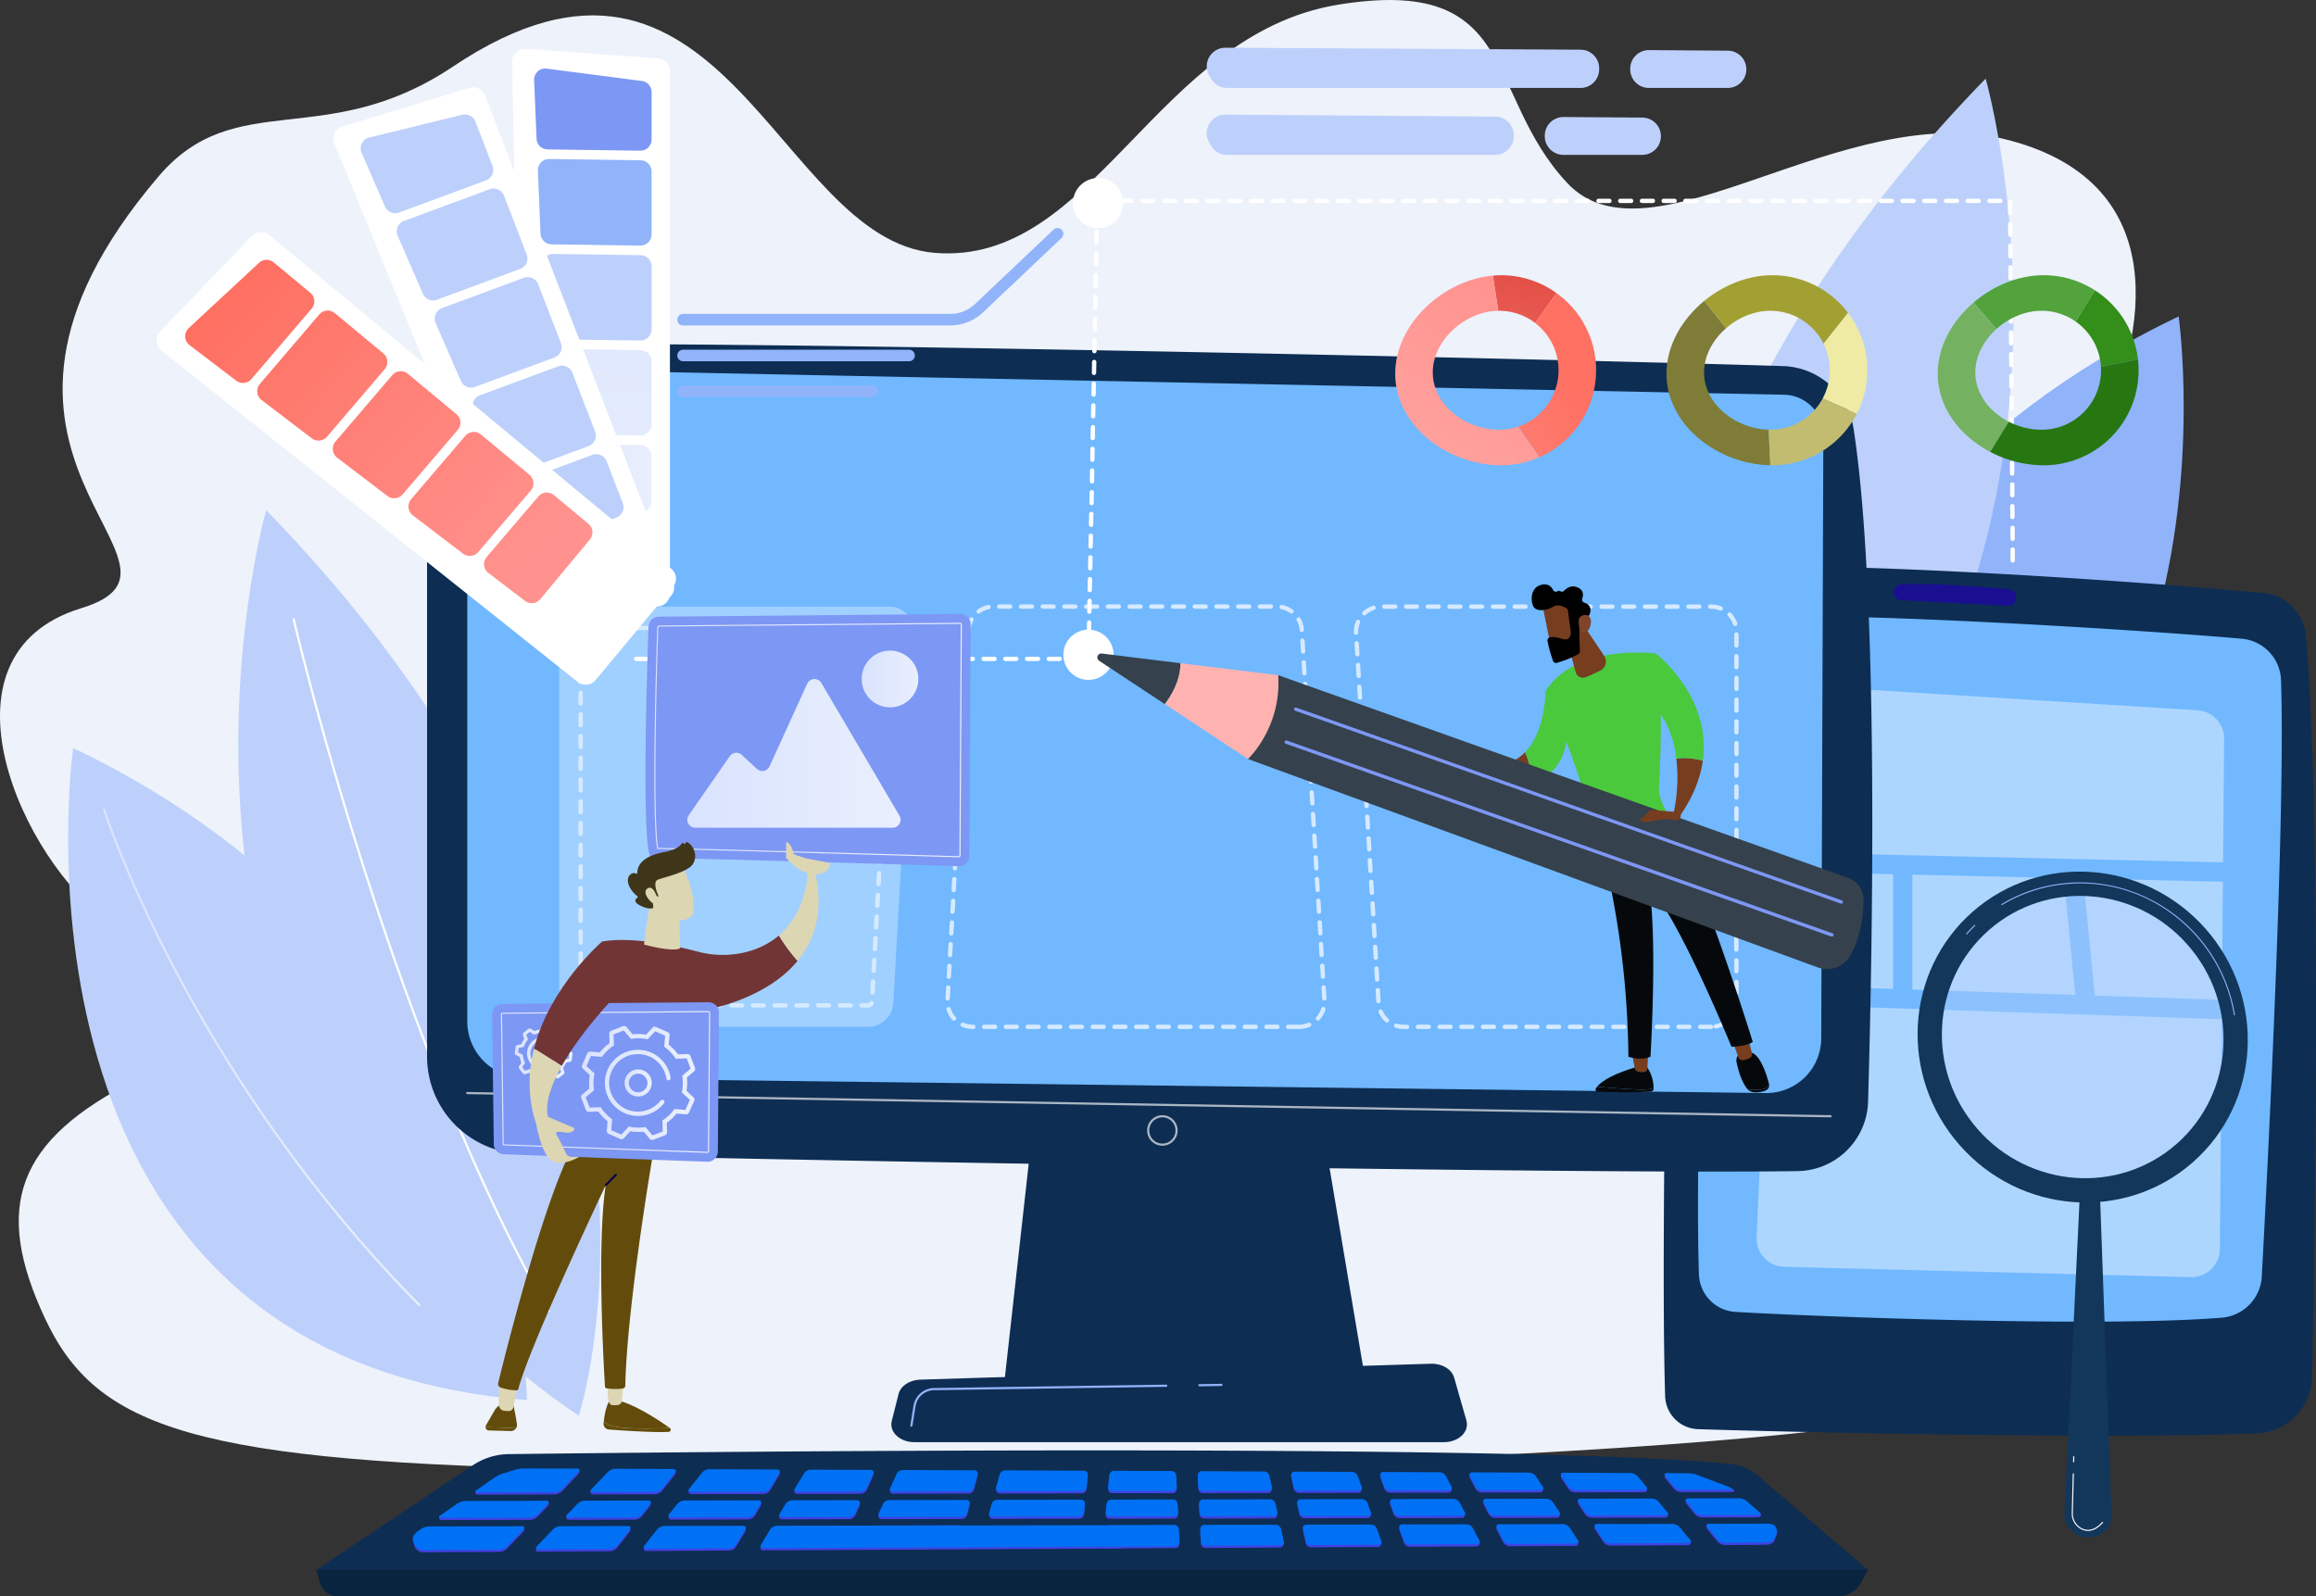 <svg xmlns="http://www.w3.org/2000/svg" xmlns:xlink="http://www.w3.org/1999/xlink" viewBox="0 0 2132.65 1470.19"><rect x="0" y="0" width="2132.65" height="1470.19" fill="#333333" stroke="none"/><defs><style>.a{fill:#edf2fb;}.b{fill:#bdd0fb;}.c,.j,.l{fill:#fff;}.d{fill:url(#a);}.e{fill:#91b3fa;}.f{fill:#0d2d53;}.g{fill:#71b8ff;}.h{fill:url(#b);}.i{opacity:0.42;}.j{opacity:0.65;}.k{opacity:0.71;}.l{opacity:0.47;}.m{opacity:0.36;}.n{fill:#12375b;}.o{fill:#09243f;}.p{fill:url(#c);}.q{fill:url(#d);}.r{fill:url(#e);}.s{fill:url(#f);}.t{fill:url(#g);}.u{fill:url(#h);}.v{fill:url(#i);}.w{fill:url(#j);}.x{fill:url(#k);}.y{fill:url(#l);}.z{fill:url(#m);}.aa{fill:url(#n);}.ab{fill:url(#o);}.ac{fill:url(#p);}.ad{fill:url(#q);}.ae{fill:url(#r);}.af{fill:url(#s);}.ag{fill:url(#t);}.ah{fill:url(#u);}.ai{fill:url(#v);}.aj{fill:url(#w);}.ak{fill:url(#x);}.al{fill:url(#y);}.am{fill:url(#z);}.an{fill:url(#aa);}.ao{fill:url(#ab);}.ap{fill:url(#ac);}.aq{fill:url(#ad);}.ar{fill:url(#ae);}.as{fill:url(#af);}.at{fill:url(#ag);}.au{fill:url(#ah);}.av{fill:url(#ai);}.aw{fill:url(#aj);}.ax{fill:url(#ak);}.ay{fill:url(#al);}.az{fill:url(#am);}.ba{fill:#0071f4;}.bb{fill:url(#an);}.bc{fill:#06090c;}.bd{fill:#773d1f;}.be{fill:#4ac93d;}.bf{fill:url(#ao);}.bg{fill:#7f442a;}.bh{fill:url(#ap);}.bi{fill:#35414c;}.bj{fill:url(#aq);}.bk{fill:#7d97f4;}.bl{fill:url(#ar);}.bm{fill:url(#as);}.bn{fill:url(#at);}.bo{fill:url(#au);}.bp{fill:url(#av);}.bq{fill:url(#aw);}.br{fill:url(#ax);}.bs{fill:url(#ay);}.bt{fill:#634c0b;}.bu{fill:#ddd6b3;}.bv{fill:url(#az);}.bw{fill:#723535;}.bx{fill:url(#ba);}.by{fill:url(#bb);}.bz{fill:url(#bc);}.ca{fill:url(#bd);}.cb{fill:#3f3519;}.cc{fill:url(#be);}.cd{fill:url(#bf);}.ce{fill:url(#bg);}.cf{fill:url(#bh);}.cg{fill:url(#bi);}.ch{fill:#a3a033;}.ci{fill:#7f7c37;}.cj{fill:#c1bc6f;}.ck{fill:#efeba5;}.cl{fill:#52a33b;}.cm{fill:#338e1a;}.cn{fill:#74b262;}.co{fill:#267712;}</style><linearGradient id="a" x1="94.92" y1="973.87" x2="387.13" y2="973.87" gradientUnits="userSpaceOnUse"><stop offset="0" stop-color="#dae3fe"/><stop offset="1" stop-color="#e9effd"/></linearGradient><linearGradient id="b" x1="1841.42" y1="293.75" x2="1821.92" y2="413.74" gradientUnits="userSpaceOnUse"><stop offset="0" stop-color="#09005d"/><stop offset="1" stop-color="#1a0f91"/></linearGradient><linearGradient id="c" x1="1554.28" y1="1439.99" x2="1682.28" y2="547.99" gradientUnits="userSpaceOnUse"><stop offset="0" stop-color="#4042e2"/><stop offset="1" stop-color="#4f52ff"/></linearGradient><linearGradient id="d" x1="1488.46" y1="1430.55" x2="1616.46" y2="538.55" xlink:href="#c"/><linearGradient id="e" x1="1468.03" y1="1427.62" x2="1596.03" y2="535.61" xlink:href="#c"/><linearGradient id="f" x1="1312.2" y1="1405.26" x2="1440.21" y2="513.25" xlink:href="#c"/><linearGradient id="g" x1="1397" y1="1417.42" x2="1525" y2="525.42" xlink:href="#c"/><linearGradient id="h" x1="1135.02" y1="1379.83" x2="1263.02" y2="487.83" xlink:href="#c"/><linearGradient id="i" x1="1217.67" y1="1391.69" x2="1345.67" y2="499.69" xlink:href="#c"/><linearGradient id="j" x1="1298.46" y1="1403.28" x2="1426.46" y2="511.28" xlink:href="#c"/><linearGradient id="k" x1="1379.95" y1="1414.98" x2="1507.96" y2="522.98" xlink:href="#c"/><linearGradient id="l" x1="1141.66" y1="1380.78" x2="1269.66" y2="488.78" xlink:href="#c"/><linearGradient id="m" x1="470.18" y1="1284.43" x2="598.18" y2="392.43" xlink:href="#c"/><linearGradient id="n" x1="573.55" y1="1299.26" x2="701.55" y2="407.26" xlink:href="#c"/><linearGradient id="o" x1="1052.3" y1="1367.96" x2="1180.3" y2="475.96" xlink:href="#c"/><linearGradient id="p" x1="1578.88" y1="1443.52" x2="1706.88" y2="551.52" xlink:href="#c"/><linearGradient id="q" x1="858.11" y1="1340.09" x2="986.11" y2="448.09" xlink:href="#c"/><linearGradient id="r" x1="960.28" y1="1354.75" x2="1088.28" y2="462.75" xlink:href="#c"/><linearGradient id="s" x1="1055.06" y1="1368.36" x2="1183.06" y2="476.36" xlink:href="#c"/><linearGradient id="t" x1="763.86" y1="1326.57" x2="891.86" y2="434.57" xlink:href="#c"/><linearGradient id="u" x1="1228.01" y1="1393.17" x2="1356.01" y2="501.18" xlink:href="#c"/><linearGradient id="v" x1="669.42" y1="1313.02" x2="797.42" y2="421.02" xlink:href="#c"/><linearGradient id="w" x1="1148.64" y1="1381.78" x2="1276.64" y2="489.79" xlink:href="#c"/><linearGradient id="x" x1="1058.12" y1="1368.79" x2="1186.12" y2="476.8" xlink:href="#c"/><linearGradient id="y" x1="1238.75" y1="1394.72" x2="1366.76" y2="502.72" xlink:href="#c"/><linearGradient id="z" x1="961.21" y1="1354.89" x2="1089.21" y2="462.89" xlink:href="#c"/><linearGradient id="aa" x1="1414.85" y1="1419.98" x2="1542.85" y2="527.98" xlink:href="#c"/><linearGradient id="ab" x1="1509.73" y1="1433.6" x2="1637.73" y2="541.6" xlink:href="#c"/><linearGradient id="ac" x1="1598.49" y1="1446.34" x2="1726.49" y2="554.34" xlink:href="#c"/><linearGradient id="ad" x1="1326.51" y1="1407.31" x2="1454.51" y2="515.31" xlink:href="#c"/><linearGradient id="ae" x1="773.27" y1="1327.92" x2="901.27" y2="435.92" xlink:href="#c"/><linearGradient id="af" x1="683.2" y1="1314.99" x2="811.2" y2="422.99" xlink:href="#c"/><linearGradient id="ag" x1="592.03" y1="1301.91" x2="720.03" y2="409.91" xlink:href="#c"/><linearGradient id="ah" x1="882.09" y1="1343.53" x2="1010.09" y2="451.53" xlink:href="#c"/><linearGradient id="ai" x1="863.34" y1="1340.84" x2="991.34" y2="448.84" xlink:href="#c"/><linearGradient id="aj" x1="496.61" y1="1288.22" x2="624.62" y2="396.22" xlink:href="#c"/><linearGradient id="ak" x1="655.11" y1="1310.96" x2="783.11" y2="418.96" xlink:href="#c"/><linearGradient id="al" x1="554.54" y1="1296.53" x2="682.54" y2="404.53" xlink:href="#c"/><linearGradient id="am" x1="450.3" y1="1281.57" x2="578.3" y2="389.57" xlink:href="#c"/><linearGradient id="an" x1="852.28" y1="1339.26" x2="980.28" y2="447.25" xlink:href="#c"/><linearGradient id="ao" x1="-3026.53" y1="899.12" x2="-3017.91" y2="881.88" gradientTransform="matrix(-1, 0, 0, 1, -1473.76, 0)" gradientUnits="userSpaceOnUse"><stop offset="0" stop-color="#53d8ff"/><stop offset="1" stop-color="#3840f7"/></linearGradient><linearGradient id="ap" x1="-2839.63" y1="702.99" x2="-2821.58" y2="702.99" gradientTransform="matrix(-1, 0, 0, 1, -1473.76, 0)" gradientUnits="userSpaceOnUse"><stop offset="0" stop-color="#ff928e"/><stop offset="1" stop-color="#feb3b1"/></linearGradient><linearGradient id="aq" x1="1136.86" y1="456.59" x2="1131.53" y2="538.59" gradientTransform="matrix(1, 0, 0, 1, 0, 0)" xlink:href="#ap"/><linearGradient id="ar" x1="543.28" y1="118.97" x2="560.04" y2="565.44" xlink:href="#a"/><linearGradient id="as" x1="506.25" y1="440.31" x2="599.97" y2="440.31" xlink:href="#a"/><linearGradient id="at" x1="218.26" y1="264.88" x2="488.26" y2="515.55" gradientUnits="userSpaceOnUse"><stop offset="0" stop-color="#fe7062"/><stop offset="1" stop-color="#ff928e"/></linearGradient><linearGradient id="au" x1="222.78" y1="260.01" x2="492.77" y2="510.68" xlink:href="#at"/><linearGradient id="av" x1="209.36" y1="274.46" x2="479.36" y2="525.13" xlink:href="#at"/><linearGradient id="aw" x1="213.74" y1="269.75" x2="483.74" y2="520.41" xlink:href="#at"/><linearGradient id="ax" x1="226.98" y1="255.49" x2="496.98" y2="506.15" xlink:href="#at"/><linearGradient id="ay" x1="602.52" y1="681.55" x2="885.72" y2="681.55" xlink:href="#a"/><linearGradient id="az" x1="597.9" y1="1040.86" x2="533.78" y2="1123.76" gradientUnits="userSpaceOnUse"><stop offset="0" stop-color="#020039"/><stop offset="1" stop-color="#090056"/></linearGradient><linearGradient id="ba" x1="461.29" y1="996.44" x2="653.89" y2="996.44" xlink:href="#a"/><linearGradient id="bb" x1="535.12" y1="997.34" x2="640.18" y2="997.34" xlink:href="#a"/><linearGradient id="bc" x1="575.17" y1="997.33" x2="600.14" y2="997.33" xlink:href="#a"/><linearGradient id="bd" x1="474.05" y1="970.09" x2="527.22" y2="970.09" xlink:href="#a"/><linearGradient id="be" x1="632.92" y1="693.81" x2="829.3" y2="693.81" xlink:href="#a"/><linearGradient id="bf" x1="793.38" y1="625.26" x2="845.62" y2="625.26" gradientTransform="translate(1436.34 -200.6) rotate(89.41)" xlink:href="#a"/><linearGradient id="bg" x1="1414.95" y1="225.44" x2="1387.31" y2="316.91" gradientUnits="userSpaceOnUse"><stop offset="0" stop-color="#e1473d"/><stop offset="1" stop-color="#e9605a"/></linearGradient><linearGradient id="bh" x1="1413.04" y1="279.64" x2="1209.69" y2="579.72" gradientTransform="matrix(1, 0, 0, 1, 0, 0)" xlink:href="#ap"/><linearGradient id="bi" x1="1445.9" y1="335.56" x2="1247.9" y2="431.56" xlink:href="#at"/></defs><path class="a" d="M417,61.38c-117.26,78.54-200.15,17.9-271,101.08C-75.18,422,205,520.3,74.86,560.1c-141.34,43.23-53.41,234,26.13,289.08s138.68,88.29,25.68,144.64S-6.08,1112.49,41.3,1213.88s137.15,133.35,510.21,139.37,1095.52-6.74,1292.61-64.44,53.41-206.15,136.27-317,99.16-176-27.75-283.58-54.6-218.89-16.5-297.41,67.4-220.91-85.52-261.53S1519.87,250.69,1443,168.36s-43.06-191.52-211-164S1007.48,244.59,861,232.89,665.55-105.1,417,61.38Z"/><path class="b" d="M532.9,1303.77s132.77-401.92-287.78-833.9C245.12,469.87,92.27,1004.22,532.9,1303.77Z"/><path class="c" d="M505.22,1208.16a1,1,0,0,1-.87-.5c-74.84-129.94-134.72-296.21-171.77-412.81-40.14-126.33-62.87-223.19-63.1-224.15a1,1,0,0,1,1.95-.46c.22,1,22.95,97.76,63.06,224,37,116.5,96.84,282.62,171.6,412.4a1,1,0,0,1-.37,1.36A.93.93,0,0,1,505.22,1208.16Z"/><path class="b" d="M67.39,688.9s-79.32,561.56,417.85,600.4C485.24,1289.3,482,886.84,67.39,688.9Z"/><path class="d" d="M386.13,1202.89a1,1,0,0,1-.71-.29C275.18,1091,202.08,972.82,160.17,893.36c-45.41-86.1-65-146.6-65.2-147.2a1,1,0,1,1,1.91-.61c.19.6,19.75,61,65.09,146.93,41.84,79.32,114.82,197.27,224.87,308.71a1,1,0,0,1-.71,1.7Z"/><path class="e" d="M2006.18,291.43S2085.5,853,1588.33,891.83C1588.33,891.83,1591.61,489.37,2006.18,291.43Z"/><path class="b" d="M1540.67,906.3S1407.9,504.38,1828.45,72.4C1828.45,72.4,1981.3,606.75,1540.67,906.3Z"/><path class="f" d="M1541.84,562.36c-3.16,127.56-13.41,567.56-8.52,723.49a31.31,31.31,0,0,0,30.28,30.32c81.7,2.67,381.2,9.45,514.83,3.84a52.72,52.72,0,0,0,50.55-51.57c2.78-133.89,8.9-510.47-5.66-683a43,43,0,0,0-38.61-39.19c-89-8.9-389.76-30.66-505.21-23.17A40.33,40.33,0,0,0,1541.84,562.36Z"/><path class="g" d="M1578.3,601.49c-4.4,103-18.27,445.49-13.87,572.15a35.84,35.84,0,0,0,33.73,34.56c76.14,4.46,335.91,14.28,447.58,5.34a40.28,40.28,0,0,0,37-38c5.66-105,21.91-424,17.69-549.22a39.6,39.6,0,0,0-36.06-38.08c-82.37-7.4-358.41-25-453.31-19.82A34.63,34.63,0,0,0,1578.3,601.49Z"/><path class="h" d="M1743.75,545.38h0a7.35,7.35,0,0,0,7,7.35c19.3,1,73.66,3.87,98,5.28a7.35,7.35,0,0,0,7.64-8.74l-.15-.8a7.36,7.36,0,0,0-6.55-5.94c-16.42-1.5-66-5.67-98.8-4.5A7.34,7.34,0,0,0,1743.75,545.38Z"/><g class="i"><polygon class="c" points="1760.99 911.33 1911 916.33 1900.53 808.67 1760.99 805.5 1760.99 911.33"/><polygon class="c" points="1928.91 916.92 2046.04 920.83 2046.94 812 1918.42 809.08 1928.91 916.92"/><path class="c" d="M2047.09,794.23l.94-114a26,26,0,0,0-24.33-26.12l-357-22.31a26,26,0,0,0-27.54,24.74l-5.73,128.3Z"/><polygon class="c" points="1743.22 805.1 1632.62 802.58 1627.95 906.9 1743.22 910.74 1743.22 805.1"/><path class="c" d="M1627.16,924.65l-9.6,214.9a26,26,0,0,0,25.26,27.1l374.72,9.52a26,26,0,0,0,26.6-25.73l1.76-211.84Z"/></g><polygon class="f" points="953.3 1017.68 924.56 1275.41 1257.96 1275.41 1214.53 1017.68 953.3 1017.68"/><path class="f" d="M393.26,382.71V973a89.54,89.54,0,0,0,87.23,89.52c215.59,5.56,969.61,19,1174.84,16a65.88,65.88,0,0,0,64.86-64c4-137.12,10.39-466.86-13.4-619.94A67.81,67.81,0,0,0,1642,337.15C1461.33,331.38,662,313,456.88,317.63A65.09,65.09,0,0,0,393.26,382.71Z"/><path class="g" d="M430.29,379.84V940.62a51.88,51.88,0,0,0,51.11,51.87l1144.4,14.14a50.49,50.49,0,0,0,51.25-50.3L1679,400.57a36.92,36.92,0,0,0-36-37.06L471.28,339.84A40,40,0,0,0,430.29,379.84Z"/><path class="j" d="M1685.66,1029h0L430.28,1007.64a1,1,0,1,1,0-2L1685.68,1027a1,1,0,0,1,0,2Z"/><path class="j" d="M1070.36,1055.15a14.06,14.06,0,1,1,14.06-14.06A14.08,14.08,0,0,1,1070.36,1055.15Zm0-26.12a12.06,12.06,0,1,0,12.06,12.06A12.07,12.07,0,0,0,1070.36,1029Z"/><g class="k"><path class="l" d="M799.35,945.66H538.26a23.3,23.3,0,0,1-23.3-23.3V581.93a23.3,23.3,0,0,1,23.3-23.3H818.48a23.3,23.3,0,0,1,23.26,24.61L822.61,923.67A23.3,23.3,0,0,1,799.35,945.66Z"/><path class="c" d="M799.35,927.91h-6a2,2,0,0,1,0-4h6a1.52,1.52,0,0,0,1.39-.87,2,2,0,0,1,3.59,1.77A5.52,5.52,0,0,1,799.35,927.91Zm-16,0h-10a2,2,0,0,1,0-4h10a2,2,0,0,1,0,4Zm-20,0h-10a2,2,0,0,1,0-4h10a2,2,0,0,1,0,4Zm-20,0h-10a2,2,0,0,1,0-4h10a2,2,0,0,1,0,4Zm-20,0h-10a2,2,0,0,1,0-4h10a2,2,0,0,1,0,4Zm-20,0h-10a2,2,0,0,1,0-4h10a2,2,0,0,1,0,4Zm-20,0h-10a2,2,0,0,1,0-4h10a2,2,0,0,1,0,4Zm-20,0h-10a2,2,0,0,1,0-4h10a2,2,0,0,1,0,4Zm-20,0h-10a2,2,0,0,1,0-4h10a2,2,0,0,1,0,4Zm-20,0h-10a2,2,0,0,1,0-4h10a2,2,0,0,1,0,4Zm-20,0h-10a2,2,0,0,1,0-4h10a2,2,0,0,1,0,4Zm-20,0h-10a2,2,0,0,1,0-4h10a2,2,0,0,1,0,4Zm-20,0h-10a2,2,0,0,1,0-4h10a2,2,0,0,1,0,4Zm-20,0h-5a5.57,5.57,0,0,1-5.56-5.55v-4.42a2,2,0,0,1,4,0v4.42a1.55,1.55,0,0,0,1.56,1.55h5a2,2,0,0,1,0,4ZM803.38,916h-.12a2,2,0,0,1-1.88-2.11l.56-10a2,2,0,0,1,4,.22l-.57,10A2,2,0,0,1,803.38,916Zm-268.68-6a2,2,0,0,1-2-2v-10a2,2,0,0,1,4,0v10A2,2,0,0,1,534.7,909.94ZM804.5,896h-.11a2,2,0,0,1-1.89-2.11l.56-10a2,2,0,1,1,4,.22l-.56,10A2,2,0,0,1,804.5,896Zm-269.8-6.09a2,2,0,0,1-2-2v-10a2,2,0,0,1,4,0v10A2,2,0,0,1,534.7,889.94Zm270.92-13.88h-.11a2,2,0,0,1-1.89-2.11l.57-10a2,2,0,0,1,4,.23l-.56,10A2,2,0,0,1,805.62,876.06ZM534.7,869.94a2,2,0,0,1-2-2v-10a2,2,0,0,1,4,0v10A2,2,0,0,1,534.7,869.94Zm272-13.85h-.12a2,2,0,0,1-1.88-2.11l.56-10a2,2,0,0,1,4,.23l-.56,10A2,2,0,0,1,806.75,856.09Zm-272-6.15a2,2,0,0,1-2-2v-10a2,2,0,0,1,4,0v10A2,2,0,0,1,534.7,849.94Zm273.17-13.82h-.12a2,2,0,0,1-1.88-2.11l.56-10a2,2,0,0,1,2.11-1.88,2,2,0,0,1,1.88,2.11l-.56,10A2,2,0,0,1,807.87,836.12ZM534.7,829.94a2,2,0,0,1-2-2v-10a2,2,0,0,1,4,0v10A2,2,0,0,1,534.7,829.94ZM809,816.15h-.11A2,2,0,0,1,807,814l.56-10a2,2,0,0,1,2.11-1.88,2,2,0,0,1,1.89,2.11l-.56,10A2,2,0,0,1,809,816.15ZM534.7,809.94a2,2,0,0,1-2-2v-10a2,2,0,0,1,4,0v10A2,2,0,0,1,534.7,809.94Zm275.41-13.76H810a2,2,0,0,1-1.89-2.11l.56-10a2,2,0,0,1,2.11-1.89,2,2,0,0,1,1.89,2.11l-.56,10A2,2,0,0,1,810.11,796.18ZM534.7,789.94a2,2,0,0,1-2-2v-10a2,2,0,0,1,4,0v10A2,2,0,0,1,534.7,789.94Zm276.54-13.73h-.12a2,2,0,0,1-1.88-2.11l.56-10a2,2,0,1,1,4,.22l-.56,10A2,2,0,0,1,811.24,776.21ZM534.7,769.94a2,2,0,0,1-2-2v-10a2,2,0,0,1,4,0v10A2,2,0,0,1,534.7,769.94Zm277.66-13.69h-.12a2,2,0,0,1-1.88-2.11l.56-10a2,2,0,0,1,2.11-1.89,2,2,0,0,1,1.88,2.11l-.56,10A2,2,0,0,1,812.36,756.25ZM534.7,749.94a2,2,0,0,1-2-2v-10a2,2,0,0,1,4,0v10A2,2,0,0,1,534.7,749.94Zm278.78-13.66h-.11a2,2,0,0,1-1.89-2.1l.56-10a2,2,0,0,1,4,.23l-.57,10A2,2,0,0,1,813.48,736.28ZM534.7,729.94a2,2,0,0,1-2-2v-10a2,2,0,0,1,4,0v10A2,2,0,0,1,534.7,729.94Zm279.9-13.63h-.11a2,2,0,0,1-1.89-2.11l.56-10a2,2,0,0,1,4,.23l-.56,10A2,2,0,0,1,814.6,716.31Zm-279.9-6.37a2,2,0,0,1-2-2v-10a2,2,0,0,1,4,0v10A2,2,0,0,1,534.7,709.94Zm281-13.6h-.11a2,2,0,0,1-1.88-2.11l.56-10a2,2,0,0,1,4,.23l-.56,10A2,2,0,0,1,815.72,696.34Zm-281-6.4a2,2,0,0,1-2-2v-10a2,2,0,0,1,4,0v10A2,2,0,0,1,534.7,689.94Zm282.15-13.57h-.12a2,2,0,0,1-1.88-2.11l.56-10a2,2,0,0,1,2.11-1.89,2,2,0,0,1,1.88,2.11l-.56,10A2,2,0,0,1,816.85,676.37ZM534.7,669.94a2,2,0,0,1-2-2v-10a2,2,0,0,1,4,0v10A2,2,0,0,1,534.7,669.94ZM818,656.4h-.12a2,2,0,0,1-1.88-2.11l.56-10a2,2,0,1,1,4,.22l-.57,10A2,2,0,0,1,818,656.4ZM534.7,649.94a2,2,0,0,1-2-2v-10a2,2,0,0,1,4,0v10A2,2,0,0,1,534.7,649.94Zm284.39-13.5H819a2,2,0,0,1-1.89-2.11l.56-10a2,2,0,0,1,2.11-1.89,2,2,0,0,1,1.89,2.11l-.56,10A2,2,0,0,1,819.09,636.44Zm-284.39-6.5a2,2,0,0,1-2-2v-10a2,2,0,0,1,4,0v10A2,2,0,0,1,534.7,629.94Zm285.51-13.47h-.11a2,2,0,0,1-1.89-2.11l.57-10a2,2,0,0,1,4,.22l-.56,10A2,2,0,0,1,820.21,616.47ZM534.7,609.94a2,2,0,0,1-2-2v-10a2,2,0,0,1,4,0v10A2,2,0,0,1,534.7,609.94ZM821.34,596.5h-.12a2,2,0,0,1-1.88-2.11l.56-10a2,2,0,0,1,4,.23l-.56,10A2,2,0,0,1,821.34,596.5ZM534.7,589.94a2,2,0,0,1-2-2v-6a5.59,5.59,0,0,1,3.14-5,2,2,0,0,1,1.75,3.6,1.57,1.57,0,0,0-.89,1.4v6A2,2,0,0,1,534.7,589.94Zm282-9.56h-10a2,2,0,0,1,0-4h10a2,2,0,0,1,0,4Zm-20,0h-10a2,2,0,0,1,0-4h10a2,2,0,0,1,0,4Zm-20,0h-10a2,2,0,0,1,0-4h10a2,2,0,0,1,0,4Zm-20,0h-10a2,2,0,0,1,0-4h10a2,2,0,0,1,0,4Zm-20,0h-10a2,2,0,0,1,0-4h10a2,2,0,0,1,0,4Zm-20,0h-10a2,2,0,0,1,0-4h10a2,2,0,0,1,0,4Zm-20,0h-10a2,2,0,0,1,0-4h10a2,2,0,0,1,0,4Zm-20,0h-10a2,2,0,0,1,0-4h10a2,2,0,0,1,0,4Zm-20,0h-10a2,2,0,0,1,0-4h10a2,2,0,0,1,0,4Zm-20,0h-10a2,2,0,0,1,0-4h10a2,2,0,0,1,0,4Zm-20,0h-10a2,2,0,0,1,0-4h10a2,2,0,0,1,0,4Zm-20,0h-10a2,2,0,0,1,0-4h10a2,2,0,0,1,0,4Zm-20,0h-10a2,2,0,0,1,0-4h10a2,2,0,0,1,0,4Zm-20,0h-10a2,2,0,0,1,0-4h10a2,2,0,0,1,0,4Z"/><path class="c" d="M1196.27,947.66h-10a2,2,0,0,1,0-4h10a21.22,21.22,0,0,0,8.52-1.77,2,2,0,0,1,1.6,3.66A25,25,0,0,1,1196.27,947.66Zm-20,0h-10a2,2,0,0,1,0-4h10a2,2,0,0,1,0,4Zm-20,0h-10a2,2,0,0,1,0-4h10a2,2,0,0,1,0,4Zm-20,0h-10a2,2,0,0,1,0-4h10a2,2,0,0,1,0,4Zm-20,0h-10a2,2,0,0,1,0-4h10a2,2,0,0,1,0,4Zm-20,0h-10a2,2,0,0,1,0-4h10a2,2,0,0,1,0,4Zm-20,0h-10a2,2,0,0,1,0-4h10a2,2,0,0,1,0,4Zm-20,0h-10a2,2,0,0,1,0-4h10a2,2,0,0,1,0,4Zm-20,0h-10a2,2,0,0,1,0-4h10a2,2,0,0,1,0,4Zm-20,0h-10a2,2,0,0,1,0-4h10a2,2,0,0,1,0,4Zm-20,0h-10a2,2,0,0,1,0-4h10a2,2,0,0,1,0,4Zm-20,0h-10a2,2,0,0,1,0-4h10a2,2,0,0,1,0,4Zm-20,0h-10a2,2,0,0,1,0-4h10a2,2,0,0,1,0,4Zm-20,0h-10a2,2,0,0,1,0-4h10a2,2,0,0,1,0,4Zm-20,0h-10a2,2,0,0,1,0-4h10a2,2,0,0,1,0,4Zm-20,0h-.51a25.27,25.27,0,0,1-10-2.06,2,2,0,0,1,1.59-3.68,21.14,21.14,0,0,0,8.43,1.74h.51a2,2,0,0,1,0,4ZM878.48,940a2,2,0,0,1-1.49-.66,25.58,25.58,0,0,1-5.36-9.35,2,2,0,0,1,3.82-1.2,21.48,21.48,0,0,0,4.51,7.86,2,2,0,0,1-1.48,3.35Zm335.15-.08a2,2,0,0,1-1.34-.51,2,2,0,0,1-.15-2.82,21.53,21.53,0,0,0,4.48-7.89,2,2,0,0,1,3.82,1.19,25.49,25.49,0,0,1-5.32,9.37A2,2,0,0,1,1213.63,939.9Zm-341-18.42h-.11a2,2,0,0,1-1.89-2.11l.57-10a2,2,0,1,1,4,.22l-.56,10A2,2,0,0,1,872.59,921.48Zm346.84-.09a2,2,0,0,1-2-1.88l-.61-10a2,2,0,1,1,4-.24l.61,10a2,2,0,0,1-1.88,2.12ZM873.71,901.52h-.11a2,2,0,0,1-1.88-2.11l.56-10a2,2,0,0,1,4,.22l-.56,10A2,2,0,0,1,873.71,901.52Zm344.5-.09a2,2,0,0,1-2-1.88l-.61-10a2,2,0,0,1,4-.25l.61,10a2,2,0,0,1-1.87,2.12ZM874.84,881.55h-.12a2,2,0,0,1-1.88-2.1l.56-10a2,2,0,0,1,2.11-1.88,2,2,0,0,1,1.88,2.11l-.56,10A2,2,0,0,1,874.84,881.55Zm342.16-.09a2,2,0,0,1-2-1.87l-.61-10a2,2,0,0,1,1.88-2.11,2,2,0,0,1,2.11,1.87l.61,10a2,2,0,0,1-1.87,2.12ZM876,861.58h-.11a2,2,0,0,1-1.89-2.11l.56-10a2,2,0,0,1,4,.23l-.56,10A2,2,0,0,1,876,861.58Zm339.82-.08a2,2,0,0,1-2-1.88l-.61-10a2,2,0,0,1,1.88-2.12,2,2,0,0,1,2.12,1.88l.61,10a2,2,0,0,1-1.88,2.12Zm-338.7-19.89H877a2,2,0,0,1-1.89-2.11l.56-10a2,2,0,0,1,4,.23l-.56,10A2,2,0,0,1,877.08,841.61Zm337.48-.07a2,2,0,0,1-2-1.88l-.61-10a2,2,0,0,1,4-.25l.61,10a2,2,0,0,1-1.88,2.11ZM878.2,821.64h-.11a2,2,0,0,1-1.88-2.11l.56-10a2,2,0,1,1,4,.22l-.56,10A2,2,0,0,1,878.2,821.64Zm335.14-.07a2,2,0,0,1-2-1.87l-.61-10a2,2,0,0,1,1.87-2.11,2,2,0,0,1,2.12,1.87l.61,10a2,2,0,0,1-1.87,2.12Zm-334-19.9h-.12a2,2,0,0,1-1.88-2.11l.56-10a2,2,0,1,1,4,.22l-.56,10A2,2,0,0,1,879.33,801.67Zm332.79-.06a2,2,0,0,1-2-1.88l-.61-10a2,2,0,0,1,1.88-2.12,2,2,0,0,1,2.11,1.88l.61,10a2,2,0,0,1-1.87,2.12Zm-331.67-19.9h-.11a2,2,0,0,1-1.89-2.11l.56-10a2,2,0,1,1,4,.22l-.57,10A2,2,0,0,1,880.45,781.71Zm330.46-.06a2,2,0,0,1-2-1.88l-.61-10a2,2,0,0,1,1.88-2.12,2,2,0,0,1,2.12,1.88l.6,10a2,2,0,0,1-1.87,2.12ZM881.57,761.74h-.11a2,2,0,0,1-1.89-2.11l.56-10a2,2,0,1,1,4,.22l-.56,10A2,2,0,0,1,881.57,761.74Zm328.12,0a2,2,0,0,1-2-1.88l-.6-10a2,2,0,0,1,4-.25l.61,10a2,2,0,0,1-1.88,2.12Zm-327-19.92h-.11a2,2,0,0,1-1.89-2.11l.57-10a2,2,0,0,1,4,.23l-.56,10A2,2,0,0,1,882.69,741.77Zm325.78,0a2,2,0,0,1-2-1.88l-.61-10a2,2,0,0,1,4-.24l.61,10a2,2,0,0,1-1.88,2.12ZM883.82,721.8h-.12a2,2,0,0,1-1.88-2.11l.56-10a2,2,0,1,1,4,.23l-.56,10A2,2,0,0,1,883.82,721.8Zm323.43,0a2,2,0,0,1-2-1.88l-.61-10a2,2,0,0,1,1.87-2.12,2,2,0,0,1,2.12,1.88l.61,10a2,2,0,0,1-1.87,2.12ZM884.94,701.83h-.12a2,2,0,0,1-1.88-2.11l.56-10a2,2,0,0,1,4,.23l-.56,10A2,2,0,0,1,884.94,701.83Zm321.1,0a2,2,0,0,1-2-1.88l-.61-10a2,2,0,0,1,1.88-2.12,2,2,0,0,1,2.11,1.87l.61,10a2,2,0,0,1-1.87,2.11Zm-320-19.94H886a2,2,0,0,1-1.89-2.11l.56-10a2,2,0,1,1,4,.22l-.56,10A2,2,0,0,1,886.06,681.86Zm318.76,0a2,2,0,0,1-2-1.87l-.61-10a2,2,0,0,1,4-.24l.61,10a2,2,0,0,1-1.88,2.12ZM887.18,661.89h-.11a2,2,0,0,1-1.89-2.11l.56-10a2,2,0,1,1,4,.22l-.56,10A2,2,0,0,1,887.18,661.89Zm316.42,0a2,2,0,0,1-2-1.88l-.61-10a2,2,0,1,1,4-.24l.61,10a2,2,0,0,1-1.88,2.12ZM888.3,641.93h-.11a2,2,0,0,1-1.88-2.11l.56-10a2,2,0,1,1,4,.22l-.56,10A2,2,0,0,1,888.3,641.93Zm314.08,0a2,2,0,0,1-2-1.88l-.61-10a2,2,0,1,1,4-.24l.61,10a2,2,0,0,1-1.87,2.11ZM889.43,622h-.12a2,2,0,0,1-1.88-2.11l.56-10a2,2,0,0,1,4,.23l-.56,10A2,2,0,0,1,889.43,622Zm311.73,0a2,2,0,0,1-2-1.88l-.61-10a2,2,0,0,1,4-.25l.61,10a2,2,0,0,1-1.87,2.12ZM890.55,602h-.12a2,2,0,0,1-1.88-2.11l.56-10a2,2,0,0,1,2.11-1.88,2,2,0,0,1,1.89,2.11l-.57,10A2,2,0,0,1,890.55,602Zm309.4,0a2,2,0,0,1-2-1.88l-.61-10a2,2,0,0,1,4-.24l.6,10a2,2,0,0,1-1.87,2.12Zm-1.23-20a2,2,0,0,1-2-1.84,21.16,21.16,0,0,0-2.64-8.67,2,2,0,0,1,3.48-2,25.09,25.09,0,0,1,3.15,10.31,2,2,0,0,1-1.83,2.15Zm-307,0h-.17a2,2,0,0,1-1.83-2.15,25,25,0,0,1,3.15-10.31,2,2,0,0,1,3.49,2,21,21,0,0,0-2.65,8.67A2,2,0,0,1,891.68,582Zm297.56-16.91a2,2,0,0,1-1.18-.38,21.05,21.05,0,0,0-8.29-3.67,2,2,0,0,1,.8-3.92,25.11,25.11,0,0,1,9.85,4.36,2,2,0,0,1-1.18,3.61Zm-288.08,0A2,2,0,0,1,900,561.5a25,25,0,0,1,9.86-4.36,2,2,0,1,1,.79,3.92,21.05,21.05,0,0,0-8.29,3.67A2,2,0,0,1,901.16,565.11Zm269-4.48h-10a2,2,0,0,1,0-4h10a2,2,0,0,1,0,4Zm-20,0h-10a2,2,0,0,1,0-4h10a2,2,0,0,1,0,4Zm-20,0h-10a2,2,0,0,1,0-4h10a2,2,0,0,1,0,4Zm-20,0h-10a2,2,0,0,1,0-4h10a2,2,0,0,1,0,4Zm-20,0h-10a2,2,0,0,1,0-4h10a2,2,0,0,1,0,4Zm-20,0h-10a2,2,0,0,1,0-4h10a2,2,0,0,1,0,4Zm-20,0h-10a2,2,0,0,1,0-4h10a2,2,0,0,1,0,4Zm-20,0h-10a2,2,0,0,1,0-4h10a2,2,0,0,1,0,4Zm-20,0h-10a2,2,0,0,1,0-4h10a2,2,0,0,1,0,4Zm-20,0h-10a2,2,0,0,1,0-4h10a2,2,0,0,1,0,4Zm-20,0h-10a2,2,0,0,1,0-4h10a2,2,0,0,1,0,4Zm-20,0h-10a2,2,0,0,1,0-4h10a2,2,0,0,1,0,4Zm-20,0h-10a2,2,0,0,1,0-4h10a2,2,0,0,1,0,4Z"/><path class="c" d="M1575.65,947.66h-10a2,2,0,0,1,0-4h10a2,2,0,0,1,0,4Zm-20,0h-10a2,2,0,0,1,0-4h10a2,2,0,0,1,0,4Zm-20,0h-10a2,2,0,0,1,0-4h10a2,2,0,0,1,0,4Zm-20,0h-10a2,2,0,0,1,0-4h10a2,2,0,0,1,0,4Zm-20,0h-10a2,2,0,0,1,0-4h10a2,2,0,0,1,0,4Zm-20,0h-10a2,2,0,0,1,0-4h10a2,2,0,0,1,0,4Zm-20,0h-10a2,2,0,0,1,0-4h10a2,2,0,0,1,0,4Zm-20,0h-10a2,2,0,0,1,0-4h10a2,2,0,0,1,0,4Zm-20,0h-10a2,2,0,0,1,0-4h10a2,2,0,0,1,0,4Zm-20,0h-10a2,2,0,0,1,0-4h10a2,2,0,0,1,0,4Zm-20,0h-10a2,2,0,0,1,0-4h10a2,2,0,0,1,0,4Zm-20,0h-10a2,2,0,0,1,0-4h10a2,2,0,0,1,0,4Zm-20,0h-10a2,2,0,0,1,0-4h10a2,2,0,0,1,0,4Zm-20,0h-10a2,2,0,0,1,0-4h10a2,2,0,0,1,0,4Zm-20,0h-3a25.3,25.3,0,0,1-7.54-1.15,2,2,0,0,1,1.19-3.82,21.31,21.31,0,0,0,6.35,1h3a2,2,0,0,1,0,4Zm284.55-.45a2,2,0,0,1-.38-4,21.12,21.12,0,0,0,8.31-3.63,2,2,0,1,1,2.34,3.24,25,25,0,0,1-9.88,4.31A1.72,1.72,0,0,1,1580.2,947.21Zm-303.07-5.52a2,2,0,0,1-1.33-.51,25.28,25.28,0,0,1-6.3-8.74,2,2,0,1,1,3.67-1.59,21.32,21.32,0,0,0,5.3,7.35,2,2,0,0,1,.15,2.83A2,2,0,0,1,1277.13,941.69Zm318.79-5.84a2,2,0,0,1-1-.26,2,2,0,0,1-.75-2.72,21.18,21.18,0,0,0,2.69-8.66,2,2,0,1,1,4,.34,25.05,25.05,0,0,1-3.19,10.29A2,2,0,0,1,1595.92,935.85Zm-326.59-11.93a2,2,0,0,1-2-1.88l-.61-10a2,2,0,1,1,4-.25l.61,10a2,2,0,0,1-1.87,2.12ZM1599,916.38a2,2,0,0,1-2-2v-10a2,2,0,1,1,4,0v10A2,2,0,0,1,1599,916.38ZM1268.12,904a2,2,0,0,1-2-1.87l-.61-10a2,2,0,0,1,4-.24l.61,10a2,2,0,0,1-1.87,2.12ZM1599,896.38a2,2,0,0,1-2-2v-10a2,2,0,1,1,4,0v10A2,2,0,0,1,1599,896.38ZM1266.9,884a2,2,0,0,1-2-1.88l-.61-10a2,2,0,0,1,4-.24l.61,10A2,2,0,0,1,1267,884Zm332-7.61a2,2,0,0,1-2-2v-10a2,2,0,1,1,4,0v10A2,2,0,0,1,1599,876.38ZM1265.68,864a2,2,0,0,1-2-1.88l-.61-10a2,2,0,0,1,1.87-2.12,2,2,0,0,1,2.12,1.87l.61,10a2,2,0,0,1-1.88,2.11ZM1599,856.38a2,2,0,0,1-2-2v-10a2,2,0,1,1,4,0v10A2,2,0,0,1,1599,856.38Zm-334.49-12.31a2,2,0,0,1-2-1.88l-.61-10a2,2,0,0,1,4-.25l.61,10a2,2,0,0,1-1.87,2.12ZM1599,836.38a2,2,0,0,1-2-2v-10a2,2,0,1,1,4,0v10A2,2,0,0,1,1599,836.38ZM1263.24,824.1a2,2,0,0,1-2-1.88l-.61-10a2,2,0,0,1,4-.24l.61,10a2,2,0,0,1-1.87,2.12ZM1599,816.38a2,2,0,0,1-2-2v-10a2,2,0,1,1,4,0v10A2,2,0,0,1,1599,816.38ZM1262,804.14a2,2,0,0,1-2-1.88l-.61-10a2,2,0,0,1,1.88-2.12,2,2,0,0,1,2.12,1.88l.6,10a2,2,0,0,1-1.87,2.12ZM1599,796.38a2,2,0,0,1-2-2v-10a2,2,0,1,1,4,0v10A2,2,0,0,1,1599,796.38Zm-338.14-12.2a2,2,0,0,1-2-1.88l-.6-10a2,2,0,0,1,4-.25l.61,10a2,2,0,0,1-1.88,2.11Zm338.14-7.8a2,2,0,0,1-2-2v-10a2,2,0,1,1,4,0v10A2,2,0,0,1,1599,776.38Zm-339.36-12.17a2,2,0,0,1-2-1.87l-.61-10a2,2,0,0,1,4-.24l.61,10a2,2,0,0,1-1.88,2.12ZM1599,756.38a2,2,0,0,1-2-2v-10a2,2,0,1,1,4,0v10A2,2,0,0,1,1599,756.38Zm-340.58-12.13a2,2,0,0,1-2-1.88l-.61-10a2,2,0,1,1,4-.24l.61,10a2,2,0,0,1-1.87,2.12ZM1599,736.38a2,2,0,0,1-2-2v-10a2,2,0,1,1,4,0v10A2,2,0,0,1,1599,736.38Zm-341.79-12.09a2,2,0,0,1-2-1.88l-.61-10a2,2,0,1,1,4-.24l.6,10a2,2,0,0,1-1.87,2.11ZM1599,716.38a2,2,0,0,1-2-2v-10a2,2,0,1,1,4,0v10A2,2,0,0,1,1599,716.38Zm-343-12a2,2,0,0,1-2-1.88l-.6-10a2,2,0,0,1,4-.25l.61,10a2,2,0,0,1-1.88,2.12Zm343-8a2,2,0,0,1-2-2v-10a2,2,0,1,1,4,0v10A2,2,0,0,1,1599,696.38Zm-344.23-12a2,2,0,0,1-2-1.88l-.61-10a2,2,0,1,1,4-.24l.61,10a2,2,0,0,1-1.88,2.12Zm344.23-8a2,2,0,0,1-2-2v-10a2,2,0,1,1,4,0v10A2,2,0,0,1,1599,676.38Zm-345.45-12a2,2,0,0,1-2-1.88l-.61-10a2,2,0,1,1,4-.24l.61,10a2,2,0,0,1-1.87,2.12Zm345.45-8a2,2,0,0,1-2-2v-10a2,2,0,1,1,4,0v10A2,2,0,0,1,1599,656.38Zm-346.66-11.94a2,2,0,0,1-2-1.88l-.61-10a2,2,0,0,1,1.88-2.12,2,2,0,0,1,2.11,1.87l.61,10a2,2,0,0,1-1.87,2.12ZM1599,636.38a2,2,0,0,1-2-2v-10a2,2,0,1,1,4,0v10A2,2,0,0,1,1599,636.38Zm-347.88-11.91a2,2,0,0,1-2-1.87l-.61-10a2,2,0,0,1,4-.24l.61,10a2,2,0,0,1-1.88,2.12ZM1599,616.38a2,2,0,0,1-2-2v-10a2,2,0,1,1,4,0v10A2,2,0,0,1,1599,616.38Zm-349.1-11.87a2,2,0,0,1-2-1.88l-.61-10a2,2,0,1,1,4-.24l.61,10a2,2,0,0,1-1.88,2.12Zm349.1-8.13a2,2,0,0,1-2-2v-10a2,2,0,1,1,4,0v10A2,2,0,0,1,1599,596.38Zm-350.3-11.83a2,2,0,0,1-2-1.95c0-.23,0-.46,0-.7a25,25,0,0,1,2-9.88,2,2,0,1,1,3.68,1.57,20.94,20.94,0,0,0-1.7,8.31c0,.2,0,.4,0,.59a2,2,0,0,1-2,2.06Zm349.09-8a2,2,0,0,1-1.9-1.37,21.39,21.39,0,0,0-4.65-7.78,2,2,0,0,1,2.92-2.74,25.62,25.62,0,0,1,5.53,9.25,2,2,0,0,1-1.26,2.53A2.05,2.05,0,0,1,1597.74,576.52Zm-341.5-9.81a2,2,0,0,1-1.35-3.47,25,25,0,0,1,9.32-5.41,2,2,0,1,1,1.22,3.81,21.2,21.2,0,0,0-7.84,4.55A2,2,0,0,1,1256.24,566.71Zm328.24-4.34a2.06,2.06,0,0,1-.76-.15,21.19,21.19,0,0,0-8.07-1.59h-.94a2,2,0,0,1,0-4h.94a25.15,25.15,0,0,1,9.59,1.89,2,2,0,0,1-.76,3.85Zm-19.77-1.74h-10a2,2,0,0,1,0-4h10a2,2,0,0,1,0,4Zm-20,0h-10a2,2,0,0,1,0-4h10a2,2,0,0,1,0,4Zm-20,0h-10a2,2,0,0,1,0-4h10a2,2,0,0,1,0,4Zm-20,0h-10a2,2,0,0,1,0-4h10a2,2,0,0,1,0,4Zm-20,0h-10a2,2,0,0,1,0-4h10a2,2,0,0,1,0,4Zm-20,0h-10a2,2,0,0,1,0-4h10a2,2,0,0,1,0,4Zm-20,0h-10a2,2,0,0,1,0-4h10a2,2,0,0,1,0,4Zm-20,0h-10a2,2,0,0,1,0-4h10a2,2,0,0,1,0,4Zm-20,0h-10a2,2,0,0,1,0-4h10a2,2,0,0,1,0,4Zm-20,0h-10a2,2,0,0,1,0-4h10a2,2,0,0,1,0,4Zm-20,0h-10a2,2,0,0,1,0-4h10a2,2,0,0,1,0,4Zm-20,0h-10a2,2,0,0,1,0-4h10a2,2,0,0,1,0,4Zm-20,0h-10a2,2,0,0,1,0-4h10a2,2,0,0,1,0,4Zm-20,0h-10a2,2,0,0,1,0-4h10a2,2,0,0,1,0,4Zm-20,0h-10a2,2,0,0,1,0-4h10a2,2,0,0,1,0,4Z"/></g><path class="f" d="M1329.77,1328.14H841.83c-13.26,0-23.22-9.44-20.65-19.58l6.26-24.76c1.88-7.45,10.07-12.91,19.8-13.22l470.4-14.67c10.17-.32,19.17,5.07,21.38,12.81l11.29,39.44C1353.24,1318.41,1343.24,1328.14,1329.77,1328.14Z"/><path class="e" d="M1104.5,1276.7a1,1,0,0,1,0-2l20.16-.29a1,1,0,0,1,0,2l-20.16.29Z"/><path class="e" d="M839.24,1313.89h-.16a1,1,0,0,1-.83-1.14l2.88-18a19.5,19.5,0,0,1,19-16.46l213.8-3.12a1,1,0,0,1,0,2l-213.8,3.12A17.52,17.52,0,0,0,843.1,1295l-2.87,18A1,1,0,0,1,839.24,1313.89Z"/><g class="m"><ellipse class="b" cx="1917.82" cy="955.07" rx="135.53" ry="138.02" transform="translate(-153.47 1502.75) rotate(-41.28)"/></g><path class="n" d="M2031.14,855.57c-56-63.73-152.06-70.85-214.65-15.9s-68,151.16-12,214.9,152.06,70.86,214.65,15.9S2087.1,919.31,2031.14,855.57Zm-210,184.38c-47.74-54.37-43.16-136.45,10.24-183.33s135.37-40.81,183.12,13.57,43.15,136.45-10.24,183.33S1868.89,1094.33,1821.14,1040Z"/><path class="e" d="M2057.53,935.1a.49.49,0,0,1-.49-.42A143.94,143.94,0,0,0,2023,862.74c-38.51-43.87-98.54-60.2-152.92-41.6h0a138,138,0,0,0-26.48,12.34.48.48,0,0,1-.68-.17.49.49,0,0,1,.17-.68,138.3,138.3,0,0,1,26.67-12.44h0a141.34,141.34,0,0,1,81.92-2.8A145.76,145.76,0,0,1,2058,934.52a.5.5,0,0,1-.41.58Zm-246.6-74.51a.5.5,0,0,1-.33-.13.5.5,0,0,1,0-.7c2.37-2.69,4.88-5.32,7.47-7.83a.5.5,0,0,1,.69.72c-2.56,2.49-5.06,5.1-7.41,7.77A.52.52,0,0,1,1810.93,860.59Z"/><path class="n" d="M1915.38,1096.1l-14.32,297.18a21.41,21.41,0,0,0,22,22.43l2-.06a19.9,19.9,0,0,0,19.3-20.61l-10.78-298.92Z"/><path class="c" d="M1922.76,1409.89a13.62,13.62,0,0,1-4.77-.88,16.09,16.09,0,0,1-10.23-15.69l.91-36a.51.51,0,0,1,.51-.48.49.49,0,0,1,.49.51l-.91,36a15.08,15.08,0,0,0,9.58,14.72c5.84,2.16,11.7,0,17.42-6.39a.51.51,0,0,1,.71,0,.51.51,0,0,1,0,.71C1932,1407.37,1927.4,1409.89,1922.76,1409.89Z"/><path class="c" d="M1909.45,1346.72h0a.51.51,0,0,1-.49-.51l.12-4.67a.52.52,0,0,1,.51-.49.5.5,0,0,1,.49.51l-.12,4.67A.5.5,0,0,1,1909.45,1346.72Z"/><path class="f" d="M291.2,1445.76l144.31-96.39a60.76,60.76,0,0,1,33-10.22c131-1.6,938.76-10.6,1125.63,9.23a45,45,0,0,1,24.55,10.62l101.2,86.76Z"/><path class="o" d="M294.85,1458l-3.65-12.28H1719.85l-6,11.52a24.13,24.13,0,0,1-21.37,12.91H311.13A17,17,0,0,1,294.85,1458Z"/><path class="f" d="M380.84,1414.91,457,1361.69a40.33,40.33,0,0,1,23.25-7.27l1076.61,4.45a59.85,59.85,0,0,1,39.18,14.82l39.8,34.82a8.07,8.07,0,0,1-5.27,14.13l-1245,6.94A8.06,8.06,0,0,1,380.84,1414.91Z"/><path class="p" d="M1592.49,1374.08a15.68,15.68,0,0,0,3.72-.2c-.12-.11,1.87-1,0-2.08l-35.52-12.2a52.81,52.81,0,0,0-7.83-.75l-18.22-2.12c-2.17,0-2.29,3.4-.91,5.08l7.71,9.33a9.49,9.49,0,0,0,6.46,3Z"/><path class="q" d="M1527.41,1385.16a9.54,9.54,0,0,0-6.46-3l-66.23-1.87c-2.17,0-2.25,3.5-1.06,5.31l5.85,8.89a8.12,8.12,0,0,0,6.12,3.29l68.11-.14c2.17,0,3-3.21,1.61-4.89Z"/><path class="r" d="M1514.44,1374.24c2.17,0,3.06-3.13,1.67-4.81l-8.07-7.73a9.61,9.61,0,0,0-6.46-3.06l-62.47-2.28c-2.17,0-2.36,3.49-1.17,5.31l6.19,9.41a8.16,8.16,0,0,0,6.12,3.29Z"/><path class="s" d="M1344.18,1386a7.12,7.12,0,0,0-5.77-3.49l-56.46-1.44c-2.18,0-2.42,3.23-1.68,5.27l2.92,8.07a6.05,6.05,0,0,0,5.29,3.71l58-.12c2.18,0,3.32-3.23,2.32-5.16Z"/><path class="t" d="M1430.06,1385.61a8.2,8.2,0,0,0-6.12-3.29l-56.35-1.84c-2.17,0-2.2,3.54-1.21,5.47l4.39,8.48a7.15,7.15,0,0,0,5.77,3.5l57.59-.12c2.17,0,3-3.57,1.78-5.39Z"/><path class="u" d="M1168,1375c2.18,0,3.66-3.08,3.19-5.21l-2.29-8.62a5.18,5.18,0,0,0-4.8-3.87l-57.41-.24a3.72,3.72,0,0,0-3.76,3.93l.5,10.2a4.18,4.18,0,0,0,4.14,3.93Z"/><path class="v" d="M1251.14,1374.78c2.18,0,3.53-3.07,2.79-5.11l-3.71-8.36a6.09,6.09,0,0,0-5.29-3.73l-54-1.28c-2.17,0-2.3,2.78-1.83,4.9l2.17,9.84a5.14,5.14,0,0,0,4.8,3.85Z"/><path class="w" d="M1334.33,1374.61c2.17,0,3.28-3.31,2.28-5.24l-5.15-7.93a7.19,7.19,0,0,0-5.76-3.53L1273,1356.3c-2.17,0-2.47,3-1.73,5.1l3.48,9.61a6,6,0,0,0,5.29,3.71Z"/><path class="x" d="M1418.75,1374.44c2.18,0,3-3.57,1.78-5.39l-6.29-7.48a8.25,8.25,0,0,0-6.11-3.32l-53.06-1.94c-2.17,0-2.33,3.29-1.33,5.22l4.93,9.52a7.13,7.13,0,0,0,5.76,3.5Z"/><path class="y" d="M1174.5,1386.69a5.15,5.15,0,0,0-4.8-3.85l-61.8.13a3.75,3.75,0,0,0-3.76,4l.37,7.62a4.19,4.19,0,0,0,4.15,3.93l64.46-.13c2.17,0,3.64-2.78,3.17-4.9Z"/><path class="z" d="M504.37,1387.05c1.5-1.57,1.33-4.9-.84-4.9l-75.06,2.21a14.68,14.68,0,0,0-7.18,2.27l-15.77,8.95c-1.78,1.24-1.46,4.33.71,4.33l82-.17a10.63,10.63,0,0,0,6.68-2.86Z"/><path class="aa" d="M598.52,1387.1c1.34-1.7,1-5.14-1.13-5.14l-59,2.17a10.71,10.71,0,0,0-6.68,2.86l-9.41,7.76c-1.5,1.57-1,4.92,1.22,4.92l61.18-.13a9.24,9.24,0,0,0,6.39-3.1Z"/><path class="ab" d="M1079.86,1375.13a3.74,3.74,0,0,0,3.75-4l-.5-10.32a4.21,4.21,0,0,0-4.14-4l-53.12-.22a4.44,4.44,0,0,0-4.34,3.91l-1.08,10.73a3.51,3.51,0,0,0,3.56,3.92Z"/><path class="ac" d="M1560.73,1394.5a9.54,9.54,0,0,0,6.46,3l52-.11a2.33,2.33,0,0,0,1.53-4.1l-12.29-8.78a12.12,12.12,0,0,0-6.92-2.59l-47.8-1.69c-2.17,0-2.1,3.16-.72,4.84Z"/><path class="ad" d="M892.73,1387.22c.56-2.1.24-5.26-1.93-5.26l-72.17,1.6a6.68,6.68,0,0,0-5.57,3.6l-4,7.19c-.89,2,.42,4.73,2.59,4.73l74-.15a5.48,5.48,0,0,0,5-3.82Z"/><path class="ae" d="M999,1387.12a3.49,3.49,0,0,0-3.55-3.92l-77.3.16a5.45,5.45,0,0,0-5,3.82l-2.25,6.87c-.56,2.1.87,4.83,3,4.82l79.93-.16a4.49,4.49,0,0,0,4.34-3.94Z"/><path class="af" d="M1084.38,1387a4.2,4.2,0,0,0-4.14-3.94l-57,.12a4.48,4.48,0,0,0-4.34,3.94l-.77,7.65a3.51,3.51,0,0,0,3.56,3.92l59.34-.12a3.73,3.73,0,0,0,3.76-4Z"/><path class="ag" d="M791.36,1387.21c.9-2,.68-5.25-1.49-5.25l-60.51,1.78a7.84,7.84,0,0,0-6,3.39l-5.45,7.5c-1.13,1.86-.1,4.64,2.07,4.64l62-.13a6.68,6.68,0,0,0,5.57-3.6Z"/><path class="ah" d="M1259.29,1386.37a6,6,0,0,0-5.29-3.7l-57.4-1c-2.17,0-2.36,2.82-1.89,4.94l1.72,7.79a5.11,5.11,0,0,0,4.8,3.84l58.38-.12c2.17,0,3.52-3.07,2.78-5.12Z"/><path class="ai" d="M700.29,1387.18c1.12-1.86.77-5.22-1.4-5.22l-68.77,2a9.29,9.29,0,0,0-6.39,3.11l-7.39,7.26c-1.34,1.7-.67,5.17,1.5,5.17l71.17-.15a7.77,7.77,0,0,0,6-3.39Z"/><path class="aj" d="M1109,1406.37a3.75,3.75,0,0,0-3.76,4l.55,11.3a4.17,4.17,0,0,0,4.14,3.92l69.07-.39c2.17,0,3.66-2.88,3.19-5l-2.57-10.07a5.13,5.13,0,0,0-4.8-3.85Z"/><path class="ak" d="M1020.86,1406.55a4.47,4.47,0,0,0-4.34,3.94l-1.17,11.65a3.5,3.5,0,0,0,3.56,3.91l63.4-.36a3.75,3.75,0,0,0,3.76-4l-.55-11.37a4.18,4.18,0,0,0-4.14-3.93Z"/><path class="al" d="M1201.84,1404.73c-2.17,0-2.44,3.19-2,5.31l2.46,11.12a5.12,5.12,0,0,0,4.8,3.84l62.06-.35c2.17,0,3.53-3,2.79-5.08l-4.22-9.81a6,6,0,0,0-5.3-3.7Z"/><path class="am" d="M996.25,1375.3a4.49,4.49,0,0,0,4.34-3.94l1.08-10.85a3.53,3.53,0,0,0-3.55-4l-72.64-.3a5.44,5.44,0,0,0-5,3.8l-3.26,10.54c-.56,2.1.88,4.86,3,4.85Z"/><path class="an" d="M1379.83,1404.34c-2.17,0-2.34,3.06-1.34,5l5.78,11.16A7.12,7.12,0,0,0,1390,1424l61.07-.34c2.17,0,3.19-3.2,2-5l-7.67-9.64a8.22,8.22,0,0,0-6.12-3.29Z"/><path class="ao" d="M1470.1,1403.62c-2.17,0-2.26,3.5-1.06,5.32l7.4,11.25a8.13,8.13,0,0,0,6.11,3.27l72.2-.4c2.17,0,3-3.19,1.64-4.87l-9.68-9.67a9.49,9.49,0,0,0-6.46-3Z"/><path class="ap" d="M1636.39,1410.34c-1.27.44-6.05-5-8.22-5l-55.07-1.9c-2.17,0-2.21,3.39-.83,5.06l9.4,11.38a9.39,9.39,0,0,0,6.46,3l38.44-.21a12.79,12.79,0,0,0,5.71-1.72,4,4,0,0,0,1.71-2.1l2.4-6.43C1636.06,1410.27,1636.55,1410.28,1636.39,1410.34Z"/><path class="aq" d="M1290.75,1404c-2.17,0-2.75,3.7-2,5.74l4,11.08a6,6,0,0,0,5.29,3.69l61.93-.34c2.17,0,3.31-3.28,2.31-5.21l-6-9.57a7.12,7.12,0,0,0-5.76-3.49Z"/><path class="ar" d="M792.62,1375.72a6.72,6.72,0,0,0,5.58-3.61l5.77-12.75c.9-2,.57-5.56-1.6-5.56l-56,1.72a7.73,7.73,0,0,0-6,3.37l-8.53,12.18c-1.12,1.86.07,4.77,2.24,4.76Z"/><path class="as" d="M703.15,1375.9a7.82,7.82,0,0,0,6-3.39l8.28-13.72c1.13-1.86,1.08-5-1.09-5l-63.41,1.34a9.18,9.18,0,0,0-6.4,3.08l-11.92,13c-1.34,1.71-.39,4.77,1.78,4.76Z"/><path class="at" d="M603.27,1376.1a9.28,9.28,0,0,0,6.4-3.1l11.77-14.89c1.34-1.7,1.39-5-.78-5l-54.11,1.72a10.56,10.56,0,0,0-6.68,2.84l-15.4,14.06c-1.5,1.57-.64,4.54,1.54,4.54Z"/><path class="au" d="M715.22,1407.16a7.83,7.83,0,0,0-6,3.4l-8.39,13.89c-1.12,1.86-.26,3.37,1.91,3.36l328.14-1.7a6.75,6.75,0,0,0,5.58-3.62l6-13.19c.89-2-.15-3.59-2.32-3.58Z"/><path class="av" d="M891.94,1375.51a5.45,5.45,0,0,0,5-3.82l3.17-11.72c.56-2.09.21-5.15-2-5.16l-66.94,1.06a6.65,6.65,0,0,0-5.58,3.58l-5.93,11.18c-.9,2,.37,5,2.54,5Z"/><path class="aw" d="M510.73,1376.29a10.63,10.63,0,0,0,6.68-2.86l15.24-15.93c1.5-1.57,1.5-4.79-.67-4.8l-47.83,1.74a60.58,60.58,0,0,0-7.85.58L460.49,1360a60,60,0,0,0-6.78,4l-15.15,8.56a2.14,2.14,0,0,0,1.24,3.92Z"/><path class="ax" d="M611.59,1407.39a9.28,9.28,0,0,0-6.4,3.1l-11.74,14.85c-1.34,1.7-.67,3.08,1.5,3.07l76.76-.43a7.82,7.82,0,0,0,6-3.4l8.44-14c1.12-1.86,1-4.89-1.15-4.89Z"/><path class="ay" d="M516,1407.58a10.66,10.66,0,0,0-6.68,2.86l-15,15.69c-1.51,1.57-1,2.85,1.21,2.84l66.28-.37a9.35,9.35,0,0,0,6.39-3.12L580,1410.54c1.35-1.7.67-3.09-1.5-3.09Z"/><path class="az" d="M394.89,1407.83a14.64,14.64,0,0,0-7.17,2.27l-6.44,4.52c-1.5,1.05-1,1.77-1.15,3.23a5.47,5.47,0,0,0,.23,2.05l1.22,3.86a8.08,8.08,0,0,0,5.49,5.44,9.25,9.25,0,0,0,2.39.36l70.67-.4a10.67,10.67,0,0,0,6.68-2.87l15.12-15.79c1.5-1.57,1.47-4.89-.7-4.89Z"/><path class="ba" d="M1592.49,1372a15.68,15.68,0,0,0,3.72-.2c-.12-.1-1.74-1.1-3.61-2.21l-31.91-12.07a51.49,51.49,0,0,0-7.83-.74l-17.69-.08c-2.18,0-2.82,1.36-1.44,3l7.71,9.33a9.54,9.54,0,0,0,6.46,3Z"/><path class="ba" d="M1527.41,1383.08a9.49,9.49,0,0,0-6.46-3l-65.51.13c-2.17,0-3,1.49-1.78,3.31l5.85,8.89a8.19,8.19,0,0,0,6.12,3.29l68.11-.14c2.17,0,2.81-1.38,1.43-3.06Z"/><path class="ba" d="M1514.44,1372.16c2.17,0,2.82-1.37,1.43-3.05l-7.83-9.49a9.61,9.61,0,0,0-6.46-3.06l-61.86-.25c-2.17,0-3,1.47-1.78,3.28l6.19,9.41a8.16,8.16,0,0,0,6.12,3.29Z"/><path class="ba" d="M1344.18,1383.92a7.14,7.14,0,0,0-5.77-3.5l-55.53.11a2.6,2.6,0,0,0-2.61,3.72l2.92,8.07a6,6,0,0,0,5.29,3.71l58-.12c2.18,0,3.14-1.59,2.14-3.51Z"/><path class="ba" d="M1430.06,1383.54a8.14,8.14,0,0,0-6.12-3.29l-55.42.11c-2.17,0-3.13,1.58-2.14,3.51l4.39,8.48a7.15,7.15,0,0,0,5.77,3.5l57.59-.12c2.17,0,3-1.49,1.78-3.31Z"/><path class="ba" d="M1168,1372.87a3,3,0,0,0,3.1-3.86l-2.2-10a5.18,5.18,0,0,0-4.8-3.87l-57.41-.24a3.72,3.72,0,0,0-3.76,3.93l.5,10.2a4.17,4.17,0,0,0,4.14,3.93Z"/><path class="ba" d="M1251.14,1372.7a2.6,2.6,0,0,0,2.61-3.72l-3.53-9.75a6.09,6.09,0,0,0-5.29-3.73l-52.75-.21a3,3,0,0,0-3.09,3.84l2.17,9.84a5.13,5.13,0,0,0,4.8,3.84Z"/><path class="ba" d="M1334.33,1372.53c2.17,0,3.13-1.58,2.13-3.51l-5-9.66a7.18,7.18,0,0,0-5.76-3.52l-51.85-.22a2.58,2.58,0,0,0-2.6,3.7l3.48,9.62a6,6,0,0,0,5.29,3.7Z"/><path class="ba" d="M1418.75,1372.36c2.18,0,3-1.49,1.78-3.31l-6.29-9.56a8.24,8.24,0,0,0-6.11-3.31l-52.26-.22c-2.17,0-3.13,1.56-2.13,3.49l4.93,9.52a7.13,7.13,0,0,0,5.76,3.5Z"/><path class="ba" d="M1174.5,1384.61a5.15,5.15,0,0,0-4.8-3.85l-61.8.13a3.75,3.75,0,0,0-3.76,3.95l.37,7.62a4.2,4.2,0,0,0,4.15,3.94l64.46-.14a3,3,0,0,0,3.1-3.86Z"/><path class="ba" d="M504.37,1385c1.5-1.57,1-2.85-1.22-2.84l-74.68.15a14.78,14.78,0,0,0-7.18,2.27l-15.77,11c-1.78,1.24-1.46,2.26.71,2.25l82-.17a10.63,10.63,0,0,0,6.68-2.86Z"/><path class="ba" d="M598.52,1385c1.34-1.7.67-3.09-1.5-3.08l-58.59.11a10.72,10.72,0,0,0-6.68,2.87l-9.41,9.83c-1.5,1.57-1,2.85,1.22,2.84l61.18-.12a9.25,9.25,0,0,0,6.39-3.11Z"/><path class="ba" d="M1079.86,1373.05a3.73,3.73,0,0,0,3.75-4l-.5-10.32a4.22,4.22,0,0,0-4.14-4l-53.12-.22a4.44,4.44,0,0,0-4.34,3.91l-1.08,10.73a3.51,3.51,0,0,0,3.56,3.93Z"/><path class="ba" d="M1560.73,1392.42a9.5,9.5,0,0,0,6.46,3l52-.11c2.17,0,2.61-1.18,1-2.61l-11.74-10.27a12.19,12.19,0,0,0-6.92-2.59l-47.08.1c-2.17,0-2.82,1.38-1.44,3Z"/><path class="ba" d="M892.73,1385.14a2.87,2.87,0,0,0-2.92-3.8l-71.18.14a6.69,6.69,0,0,0-5.57,3.61l-3.77,8.32c-.9,2,.14,3.6,2.31,3.59l74-.15a5.47,5.47,0,0,0,5-3.82Z"/><path class="ba" d="M999,1385a3.5,3.5,0,0,0-3.55-3.92l-77.3.16a5.45,5.45,0,0,0-5,3.82l-2.13,7.89a2.86,2.86,0,0,0,2.92,3.8l79.93-.16a4.48,4.48,0,0,0,4.34-3.94Z"/><path class="ba" d="M1084.38,1384.88a4.18,4.18,0,0,0-4.14-3.93l-57,.11a4.48,4.48,0,0,0-4.34,3.94l-.77,7.65a3.51,3.51,0,0,0,3.56,3.92l59.34-.12a3.73,3.73,0,0,0,3.76-4Z"/><path class="ba" d="M791.36,1385.13c.9-2-.14-3.59-2.32-3.59l-59.68.12a7.84,7.84,0,0,0-6,3.39l-5.29,8.77c-1.12,1.86-.26,3.37,1.91,3.37l62-.13a6.66,6.66,0,0,0,5.57-3.6Z"/><path class="ba" d="M1259.29,1384.3a6.05,6.05,0,0,0-5.29-3.71l-56.2.12a3,3,0,0,0-3.09,3.86l1.72,7.79a5.13,5.13,0,0,0,4.8,3.85l58.38-.12a2.6,2.6,0,0,0,2.6-3.72Z"/><path class="ba" d="M700.29,1385.1c1.12-1.86.26-3.38-1.91-3.37l-68.26.14a9.24,9.24,0,0,0-6.39,3.1l-7.39,9.34c-1.34,1.7-.67,3.09,1.5,3.09l71.17-.15a7.79,7.79,0,0,0,6-3.38Z"/><path class="ba" d="M1109,1404.29a3.75,3.75,0,0,0-3.76,4l.55,11.3a4.17,4.17,0,0,0,4.14,3.92l69.07-.38a3.07,3.07,0,0,0,3.1-3.88l-2.48-11.19a5.11,5.11,0,0,0-4.8-3.85Z"/><path class="ba" d="M1203,1404.1a3,3,0,0,0-3.1,3.86l2.46,11.13a5.12,5.12,0,0,0,4.8,3.83l62.06-.34a2.62,2.62,0,0,0,2.6-3.74l-4-11.16a6,6,0,0,0-5.3-3.7Z"/><path class="ba" d="M996.25,1373.22a4.47,4.47,0,0,0,4.34-3.93l1.08-10.86a3.53,3.53,0,0,0-3.55-4l-72.64-.3a5.45,5.45,0,0,0-5,3.8l-3.13,11.59a2.88,2.88,0,0,0,2.92,3.81Z"/><path class="ba" d="M1380.62,1403.74c-2.17,0-3.13,1.58-2.13,3.51l5.78,11.17a7.11,7.11,0,0,0,5.77,3.48l61.07-.34c2.17,0,3-1.51,1.78-3.32l-7.45-11.33a8.16,8.16,0,0,0-6.12-3.29Z"/><path class="ba" d="M1470.81,1403.55c-2.17,0-3,1.5-1.77,3.31l7.4,11.25a8.14,8.14,0,0,0,6.11,3.28l72.2-.41c2.17,0,2.81-1.39,1.43-3.06l-9.47-11.47a9.5,9.5,0,0,0-6.46-3Z"/><path class="ba" d="M1634,1404.83c-1-.88-3.61-1.6-5.78-1.6l-54.47.11c-2.17,0-2.81,1.38-1.43,3.06l9.4,11.37a9.45,9.45,0,0,0,6.46,3l38.44-.22a12.63,12.63,0,0,0,5.23-1.45,4.81,4.81,0,0,0,2.28-2.6l2.31-6.19C1636.06,1408.19,1635,1405.71,1634,1404.83Z"/><path class="bb" d="M808,1404.91a6.66,6.66,0,0,0-5.58,3.6l-5.94,13.11c-.89,2,.15,3.59,2.32,3.58l79.27-.44a5.52,5.52,0,0,0,5-3.84l3.33-12.36a2.87,2.87,0,0,0-2.92-3.81Z"/><path class="ba" d="M1291.34,1403.92a2.6,2.6,0,0,0-2.6,3.72l4,11.08a6,6,0,0,0,5.29,3.69l61.93-.34c2.17,0,3.13-1.6,2.14-3.53l-5.83-11.24a7.11,7.11,0,0,0-5.76-3.5Z"/><path class="ba" d="M792.62,1373.64a6.72,6.72,0,0,0,5.58-3.61l5.77-12.74c.9-2-.15-3.61-2.32-3.62l-55.23-.22a7.72,7.72,0,0,0-6,3.36l-8.2,13.58c-1.12,1.86-.26,3.37,1.91,3.37Z"/><path class="ba" d="M703.15,1373.82a7.79,7.79,0,0,0,6-3.39l8.28-13.72c1.13-1.85.27-3.38-1.9-3.39l-62.6-.26a9.22,9.22,0,0,0-6.4,3.08l-11.64,14.73c-1.35,1.7-.67,3.09,1.5,3.09Z"/><path class="ba" d="M603.27,1374a9.34,9.34,0,0,0,6.4-3.11L621.44,1356c1.34-1.71.67-3.11-1.5-3.12l-53.39-.22a10.56,10.56,0,0,0-6.68,2.84l-15.08,15.76c-1.5,1.57-1,2.85,1.22,2.84Z"/><path class="ba" d="M1086.07,1419.65l-.55-11.37a4.19,4.19,0,0,0-4.14-3.93l-60.52.12a4,4,0,0,0-1,.15l-304.61.48a7.79,7.79,0,0,0-6,3.39l-8.39,13.88c-1.12,1.86-.26,3.37,1.91,3.36l378.1-1.6a7.25,7.25,0,0,0,2-.57A3.73,3.73,0,0,0,1086.07,1419.65Z"/><path class="ba" d="M891.94,1373.44a5.47,5.47,0,0,0,5-3.82l3.17-11.72a2.89,2.89,0,0,0-2.92-3.83l-66-.27a6.65,6.65,0,0,0-5.58,3.58L819.89,1370c-.89,2,.15,3.59,2.32,3.59Z"/><path class="ba" d="M510.73,1374.21a10.63,10.63,0,0,0,6.68-2.86l15.24-15.92c1.5-1.57,1-2.86-1.22-2.87l-47.28-.2a60.58,60.58,0,0,0-7.85.58l-15.81,4.94a63.13,63.13,0,0,0-6.78,4l-14.62,10.22c-1.78,1.25-1.46,2.26.71,2.26Z"/><path class="ba" d="M611.59,1405.31a9.28,9.28,0,0,0-6.4,3.1l-11.74,14.85c-1.34,1.7-.67,3.09,1.5,3.07l76.76-.42a7.86,7.86,0,0,0,6-3.41l8.44-14c1.12-1.86.26-3.37-1.91-3.37Z"/><path class="ba" d="M516,1405.5a10.72,10.72,0,0,0-6.68,2.86l-15,15.7c-1.51,1.57-1,2.84,1.21,2.83l66.28-.37a9.31,9.31,0,0,0,6.39-3.12L580,1408.47c1.35-1.71.67-3.1-1.5-3.09Z"/><path class="ba" d="M394.91,1405.75a14.93,14.93,0,0,0-7.19,2.27l-3.64,2.55a11.89,11.89,0,0,0-3.63,4.73,3.72,3.72,0,0,0-.07,2.59l1.11,3.51a8.59,8.59,0,0,0,6.41,5.92,8,8,0,0,0,1.56.16l70.67-.39a10.74,10.74,0,0,0,6.68-2.88l15.12-15.79c1.5-1.57.95-2.85-1.22-2.84Z"/><circle class="c" cx="1002.3" cy="603.01" r="23.13"/><circle class="c" cx="1011.14" cy="187.08" r="23.13" transform="translate(-17.13 195.11) rotate(-10.93)"/><path class="bc" d="M1470.71,1000.79c9.15.79,25,2.07,37.56,2.62,7.53.34,11.86-.4,14.36-1.4,0,.28,0,.55,0,.79a2.59,2.59,0,0,1-2.47,2.45,439.59,439.59,0,0,1-49.18,0,1.84,1.84,0,0,1-1.5-2.77A14,14,0,0,1,1470.71,1000.79Z"/><path class="bc" d="M1508.27,1003.41c-12.52-.55-28.41-1.83-37.56-2.62,9-11,37.56-18.49,37.56-18.49h8.07a33.84,33.84,0,0,1,6.29,19.71C1520.13,1003,1515.8,1003.75,1508.27,1003.41Z"/><path class="bd" d="M1517.7,969.13l-.76,14.94a3.41,3.41,0,0,1-2.91,3.21,13.3,13.3,0,0,1-6.06-.5,4.05,4.05,0,0,1-2.72-3.1l-2.6-14.55Z"/><path class="bc" d="M1622.48,1003.3c4-.55,5.77-2.61,6.52-4.82l0,.06c.58,2.33-.77,4.74-3.48,5.88a22.57,22.57,0,0,1-9.63,1.51,9.55,9.55,0,0,1-7.21-3.33l0,0C1611.66,1004.05,1615.86,1004.23,1622.48,1003.3Z"/><path class="bc" d="M1603.77,969h6.65c10.13-.21,16.5,21.17,18.58,29.44-.75,2.21-2.55,4.27-6.52,4.82-6.62.93-10.82.75-13.81-.73-5.47-7.2-8.19-17.75-9.49-23.91A8.4,8.4,0,0,1,1603.77,969Z"/><path class="bd" d="M1609.56,955.17l3.7,14.7a4,4,0,0,1-2.08,4.51c-2.06,1.07-5,2.18-7.65,1.86a3.33,3.33,0,0,1-2.71-2.22l-5.43-15.46Z"/><path class="bc" d="M1614,959.42c-4.6,4.08-19.55,4.61-19.55,4.61-53.85-129.25-75.88-147.61-75.88-147.61,7.78,48.78,1.25,156.79,1.25,156.79-8.88,3.92-20.34,0-20.34,0A832.62,832.62,0,0,0,1472,768.77c36.4-.81,55.76-13.27,62.08-18.27C1564.37,799.42,1614,959.42,1614,959.42Z"/><path class="be" d="M1524.78,601.86c6.89,34.36,4.42,95.87,2.8,123.92-.46,7.89,5.05,18.82,9.5,26.28a2.33,2.33,0,0,1-.95,3.29c-7.45,3.83-32.68,15.69-61.93,17.17a4.18,4.18,0,0,1-4.2-3.12c-21.69-81-46.89-132.77-46.89-132.77C1450.93,592.21,1524.78,601.86,1524.78,601.86Z"/><path class="bf" d="M1514.87,813.36a1.72,1.72,0,0,0,1.47-2.62A54.1,54.1,0,0,0,1495,792.2a1.73,1.73,0,1,0-1.5,3.11,51.48,51.48,0,0,1,19.9,17.22A1.75,1.75,0,0,0,1514.87,813.36Z"/><path class="bd" d="M1568,700.48c-2.22,16-8.76,33.48-21.84,52l-5-4a153.61,153.61,0,0,0,2.48-49.72C1551.74,697.16,1561.27,698.78,1568,700.48Z"/><path class="be" d="M1517.09,644.26l7.69-42.4s51.42,39.3,43.22,98.62c-6.73-1.7-16.26-3.32-24.33-1.75C1541.32,679.7,1534.3,659,1517.09,644.26Z"/><path class="be" d="M1423.11,636.63,1443,679.37c-3.21,25.81-17.07,37-32,41.24a90.57,90.57,0,0,0-6.67-27.83C1423.37,673.06,1423.11,636.63,1423.11,636.63Z"/><path class="bd" d="M1404.27,692.78a90.57,90.57,0,0,1,6.67,27.83c-39.88,15.48-50.43-14.53-50.43-14.53l7.37-1.3C1384.53,706.53,1396.15,701.17,1404.27,692.78Z"/><path class="bd" d="M1441.4,583.87l9.58,35.22a6.85,6.85,0,0,0,9.16,4.56,141.61,141.61,0,0,0,13.81-6.31,9.24,9.24,0,0,0,3.26-13.27l-19.92-29.7Z"/><path class="bd" d="M1420.43,557.11c-.08.6,8,40.19,8,40.19l22.5-5.09-2.08-38.66S1421.9,547,1420.43,557.11Z"/><path d="M1443.79,562.16l2.69,20.27a2.84,2.84,0,0,1,0,.77c-.22,1.59-1.4,7-6.86,5.45-5-1.4-9.5-2.61-12.64-1.65a2.86,2.86,0,0,0-2,3.3,124,124,0,0,0,5.18,18.45,2.85,2.85,0,0,0,3.46,1.68c4.27-1.24,13.2-4.12,19.84-8.12a2.86,2.86,0,0,0,1.39-2.56c-.22-5.12-.82-20.67-.31-25,.47-4.09,5.49-6.54,7.67-7.42a2.82,2.82,0,0,0,1.57-1.57c1-2.53,2.4-8.39-5-10.79a2.86,2.86,0,0,1-1.81-3.7c1.09-3,1.55-7.69-4.16-10.25s-10.14.49-12.48,3a2.86,2.86,0,0,1-3.64.43,2.26,2.26,0,0,0-2.57.09,2.83,2.83,0,0,1-4-1.21c-1.39-2.85-4.22-5.91-9.9-4.94-10.09,1.73-11.23,12.91-8.57,19.45s13.49,4.06,18.92.76c4.13-2.51,9.49.12,11.82,1.52A2.87,2.87,0,0,1,1443.79,562.16Z"/><path class="bg" d="M1455.47,582.11s-4.14-11.61.12-14.46,10.57-1.36,9.18,7.05C1463,585.16,1455.47,582.11,1455.47,582.11Z"/><path class="bh" d="M1363.47,711.57c-2,1.57-8.88-1.71-13.09-4a4.83,4.83,0,0,1-2.34-5.72c1-3.19,2.7-7.32,4.78-7.83C1356.27,693.18,1371.74,705.11,1363.47,711.57Z"/><path class="bi" d="M1702.06,808.55,1177,621.8,1149.17,699l524.93,192a24.47,24.47,0,0,0,29.56-10.7c6.14-10.54,12-27,12.36-51.66A21,21,0,0,0,1702.06,808.55Z"/><path class="bi" d="M1014.49,601.85l72.54,8.91c-.08,10-3.35,22.9-14.41,37.71l-60.58-40A3.65,3.65,0,0,1,1014.49,601.85Z"/><path class="bj" d="M1177,621.8c3.32,48.36-27.78,77.17-27.78,77.17l-76.55-50.5c11.06-14.81,14.33-27.73,14.41-37.71Z"/><path class="bk" d="M1695.55,832.22a1.54,1.54,0,0,0,.51-3L1193.67,651.67a1.54,1.54,0,1,0-1,2.91L1695,832.13A1.58,1.58,0,0,0,1695.55,832.22Z"/><path class="bk" d="M1686.88,862.5a1.54,1.54,0,0,0,.51-3L1185,682a1.53,1.53,0,0,0-2,.94,1.55,1.55,0,0,0,.94,2l502.39,177.55A1.63,1.63,0,0,0,1686.88,862.5Z"/><path class="bd" d="M1543.24,747.74,1520,745.85l-10,9.27s2.38,3.28,9.82,1.4a106.66,106.66,0,0,1,17.61-2.36s10.27,4.63,10.39-4Z"/><path class="c" d="M995.78,608.8h-10a2,2,0,0,1,0-4h10a2,2,0,0,1,0,4Zm-20,0h-10a2,2,0,0,1,0-4h10a2,2,0,0,1,0,4Zm-20,0h-10a2,2,0,0,1,0-4h10a2,2,0,0,1,0,4Zm-20,0h-10a2,2,0,0,1,0-4h10a2,2,0,0,1,0,4Zm-20,0h-10a2,2,0,0,1,0-4h10a2,2,0,0,1,0,4Zm-20,0h-10a2,2,0,0,1,0-4h10a2,2,0,0,1,0,4Zm-20,0h-10a2,2,0,0,1,0-4h10a2,2,0,0,1,0,4Zm-20,0h-10a2,2,0,0,1,0-4h10a2,2,0,0,1,0,4Zm-20,0h-10a2,2,0,0,1,0-4h10a2,2,0,0,1,0,4Zm-20,0h-10a2,2,0,0,1,0-4h10a2,2,0,0,1,0,4Zm-20,0h-10a2,2,0,0,1,0-4h10a2,2,0,0,1,0,4Zm-20,0h-10a2,2,0,0,1,0-4h10a2,2,0,0,1,0,4Zm-20,0h-10a2,2,0,0,1,0-4h10a2,2,0,0,1,0,4Zm-20,0h-10a2,2,0,0,1,0-4h10a2,2,0,0,1,0,4Zm-20,0h-10a2,2,0,0,1,0-4h10a2,2,0,0,1,0,4Zm-20,0h-10a2,2,0,0,1,0-4h10a2,2,0,0,1,0,4Zm-20,0h-10a2,2,0,0,1,0-4h10a2,2,0,0,1,0,4Zm-20,0h-10a2,2,0,0,1,0-4h10a2,2,0,0,1,0,4Zm-20,0h-10a2,2,0,0,1,0-4h10a2,2,0,0,1,0,4Zm-20,0h-10a2,2,0,0,1,0-4h10a2,2,0,0,1,0,4Zm-20,0h-10a2,2,0,0,1,0-4h10a2,2,0,0,1,0,4Zm406.58-3.48h0a2,2,0,0,1-2-2l.19-10a2,2,0,0,1,2-2h0a2,2,0,0,1,2,2l-.19,10A2,2,0,0,1,1002.36,605.32Zm.39-20h0a2,2,0,0,1-2-2l.19-10a2,2,0,0,1,2-2h0a2,2,0,0,1,2,2l-.19,10A2,2,0,0,1,1002.75,585.33Zm.38-20h0a2,2,0,0,1-2-2l.19-10a2,2,0,0,1,4,.08l-.19,10A2,2,0,0,1,1003.13,565.33Zm.39-20h0a2,2,0,0,1-2-2l.2-10a2,2,0,0,1,4,.07l-.2,10A2,2,0,0,1,1003.52,545.33Zm.38-20h0a2,2,0,0,1-2-2l.19-10a2,2,0,0,1,2-2h0a2,2,0,0,1,2,2l-.19,10A2,2,0,0,1,1003.9,525.34Zm849.49-7.17a2,2,0,0,1-2-2l-.08-10a2,2,0,0,1,2-2h0a2,2,0,0,1,2,2l.08,10a2,2,0,0,1-2,2Zm-849.11-12.83h0a2,2,0,0,1-2-2l.19-10a2,2,0,0,1,2-2,2,2,0,0,1,2,2l-.19,10A2,2,0,0,1,1004.28,505.34Zm849-7.17a2,2,0,0,1-2-2l-.08-10a2,2,0,0,1,4,0l.08,10a2,2,0,0,1-2,2Zm-848.57-12.83h0a2,2,0,0,1-2-2l.19-10a2,2,0,0,1,2-2h0a2,2,0,0,1,2,2l-.19,10A2,2,0,0,1,1004.67,485.34Zm848.42-7.17a2,2,0,0,1-2-2l-.08-10a2,2,0,0,1,2-2h0a2,2,0,0,1,2,2l.08,10a2,2,0,0,1-2,2Zm-848-12.82h0a2,2,0,0,1-2-2l.19-10a2,2,0,0,1,2-2h0a2,2,0,0,1,2,2l-.19,10A2,2,0,0,1,1005.05,465.35Zm847.89-7.18a2,2,0,0,1-2-2l-.08-10a2,2,0,0,1,2-2h0a2,2,0,0,1,2,2l.08,10a2,2,0,0,1-2,2Zm-847.51-12.82h0a2,2,0,0,1-2-2l.2-10a2,2,0,0,1,2-2h0a2,2,0,0,1,2,2l-.2,10A2,2,0,0,1,1005.43,445.35Zm847.36-7.18a2,2,0,0,1-2-2l-.08-10a2,2,0,0,1,4,0l.08,10a2,2,0,0,1-2,2Zm-847-12.81h0a2,2,0,0,1-2-2l.19-10a2,2,0,1,1,4,.08l-.19,10A2,2,0,0,1,1005.82,425.36Zm846.81-7.19a2,2,0,0,1-2-2l-.07-10a2,2,0,0,1,2-2h0a2,2,0,0,1,2,2l.07,10a2,2,0,0,1-2,2ZM1006.2,405.36h0a2,2,0,0,1-2-2l.19-10a2,2,0,1,1,4,.08l-.19,10A2,2,0,0,1,1006.2,405.36Zm846.28-7.19a2,2,0,0,1-2-2l-.07-10a2,2,0,0,1,2-2h0a2,2,0,0,1,2,2l.07,10a2,2,0,0,1-2,2Zm-845.89-12.81h0a2,2,0,0,1-2-2l.19-10a2,2,0,0,1,2-2h0a2,2,0,0,1,2,2l-.19,10A2,2,0,0,1,1006.59,385.36Zm845.74-7.19a2,2,0,0,1-2-2l-.07-10a2,2,0,0,1,2-2h0a2,2,0,0,1,2,2l.07,10a2,2,0,0,1-2,2ZM1007,365.37h0a2,2,0,0,1-2-2l.19-10a2,2,0,0,1,2-2h0a2,2,0,0,1,2,2l-.19,10A2,2,0,0,1,1007,365.37Zm845.21-7.2a2,2,0,0,1-2-2l-.07-10a2,2,0,0,1,2-2h0a2,2,0,0,1,2,2l.07,10a2,2,0,0,1-2,2Zm-844.83-12.8h0a2,2,0,0,1-2-2l.19-10a2,2,0,0,1,2-2,2,2,0,0,1,2,2l-.19,10A2,2,0,0,1,1007.35,345.37Zm844.68-7.2a2,2,0,0,1-2-2l-.07-10a2,2,0,0,1,2-2h0a2,2,0,0,1,2,2l.07,10a2,2,0,0,1-2,2Zm-844.29-12.8h0a2,2,0,0,1-2-2l.19-10a2,2,0,0,1,2-2h0a2,2,0,0,1,2,2l-.19,10A2,2,0,0,1,1007.74,325.37Zm844.14-7.2a2,2,0,0,1-2-2l-.08-10a2,2,0,0,1,2-2,2,2,0,0,1,2,2l.08,10a2,2,0,0,1-2,2Zm-843.76-12.79h0a2,2,0,0,1-2-2l.19-10a2,2,0,0,1,2-2h0a2,2,0,0,1,2,2l-.19,10A2,2,0,0,1,1008.12,305.38Zm843.61-7.21a2,2,0,0,1-2-2l-.08-10a2,2,0,0,1,2-2h0a2,2,0,0,1,2,2l.08,10a2,2,0,0,1-2,2Zm-843.22-12.79h0a2,2,0,0,1-2-2l.2-10a2,2,0,0,1,2-2h0a2,2,0,0,1,2,2l-.2,10A2,2,0,0,1,1008.51,285.38Zm843.07-7.21a2,2,0,0,1-2-2l-.08-10a2,2,0,0,1,2-2h0a2,2,0,0,1,2,2l.08,10a2,2,0,0,1-2,2Zm-842.69-12.79h0a2,2,0,0,1-2-2l.19-10a2,2,0,0,1,2-2h0a2,2,0,0,1,2,2l-.19,10A2,2,0,0,1,1008.89,265.38Zm842.54-7.21a2,2,0,0,1-2-2l-.08-10a2,2,0,0,1,2-2h0a2,2,0,0,1,2,2l.08,10a2,2,0,0,1-2,2Zm-842.16-12.78h0a2,2,0,0,1-2-2l.19-10a2,2,0,0,1,2-2h0a2,2,0,0,1,2,2l-.19,10A2,2,0,0,1,1009.27,245.39Zm842-7.22a2,2,0,0,1-2-2l-.08-10a2,2,0,0,1,2-2,2,2,0,0,1,2,2l.08,10a2,2,0,0,1-2,2Zm-841.62-12.78h0a2,2,0,0,1-2-2l.19-10a2,2,0,1,1,4,.07l-.19,10A2,2,0,0,1,1009.66,225.39Zm841.47-7.22a2,2,0,0,1-2-2l-.08-10a2,2,0,0,1,2-2h0a2,2,0,0,1,2,2l.08,10a2,2,0,0,1-2,2ZM1010,205.4h0a2,2,0,0,1-2-2l.19-10a2,2,0,0,1,2-2h0a2,2,0,0,1,2,2l-.19,10A2,2,0,0,1,1010,205.4ZM1851,198.17a2,2,0,0,1-2-2l-.07-10a2,2,0,0,1,2-2h0a2,2,0,0,1,2,2l.07,10a2,2,0,0,1-2,2ZM1842,187h-10a2,2,0,0,1,0-4h10a2,2,0,0,1,0,4Zm-20,0h-10a2,2,0,0,1,0-4h10a2,2,0,0,1,0,4Zm-20,0h-10a2,2,0,0,1,0-4h10a2,2,0,0,1,0,4Zm-20,0h-10a2,2,0,0,1,0-4h10a2,2,0,0,1,0,4Zm-20,0h-10a2,2,0,0,1,0-4h10a2,2,0,0,1,0,4Zm-20,0h-10a2,2,0,0,1,0-4h10a2,2,0,0,1,0,4Zm-20,0h-10a2,2,0,0,1,0-4h10a2,2,0,0,1,0,4Zm-20,0h-10a2,2,0,0,1,0-4h10a2,2,0,0,1,0,4Zm-20,0h-10a2,2,0,0,1,0-4h10a2,2,0,0,1,0,4Zm-20,0h-10a2,2,0,0,1,0-4h10a2,2,0,0,1,0,4Zm-20,0h-10a2,2,0,0,1,0-4h10a2,2,0,0,1,0,4Zm-20,0h-10a2,2,0,0,1,0-4h10a2,2,0,0,1,0,4Zm-20,0h-10a2,2,0,0,1,0-4h10a2,2,0,0,1,0,4Zm-20,0h-10a2,2,0,0,1,0-4h10a2,2,0,0,1,0,4Zm-20,0h-10a2,2,0,0,1,0-4h10a2,2,0,0,1,0,4Zm-20,0h-10a2,2,0,0,1,0-4h10a2,2,0,0,1,0,4Zm-20,0h-10a2,2,0,0,1,0-4h10a2,2,0,0,1,0,4Zm-20,0h-10a2,2,0,0,1,0-4h10a2,2,0,0,1,0,4Zm-20,0h-10a2,2,0,0,1,0-4h10a2,2,0,0,1,0,4Zm-20,0h-10a2,2,0,0,1,0-4h10a2,2,0,0,1,0,4Zm-20,0h-10a2,2,0,0,1,0-4h10a2,2,0,0,1,0,4Zm-20,0h-10a2,2,0,0,1,0-4h10a2,2,0,0,1,0,4Zm-20,0h-10a2,2,0,0,1,0-4h10a2,2,0,0,1,0,4Zm-20,0h-10a2,2,0,0,1,0-4h10a2,2,0,0,1,0,4Zm-20,0h-10a2,2,0,0,1,0-4h10a2,2,0,0,1,0,4Zm-20,0h-10a2,2,0,0,1,0-4h10a2,2,0,0,1,0,4Zm-20,0h-10a2,2,0,0,1,0-4h10a2,2,0,0,1,0,4Zm-20,0h-10a2,2,0,0,1,0-4h10a2,2,0,0,1,0,4Zm-20,0h-10a2,2,0,0,1,0-4h10a2,2,0,0,1,0,4Zm-20,0h-10a2,2,0,0,1,0-4h10a2,2,0,0,1,0,4Zm-20,0h-10a2,2,0,0,1,0-4h10a2,2,0,0,1,0,4Zm-20,0h-10a2,2,0,0,1,0-4h10a2,2,0,0,1,0,4Zm-20,0h-10a2,2,0,0,1,0-4h10a2,2,0,0,1,0,4Zm-20,0h-10a2,2,0,0,1,0-4h10a2,2,0,0,1,0,4Zm-20,0h-10a2,2,0,0,1,0-4h10a2,2,0,0,1,0,4Zm-20,0h-10a2,2,0,0,1,0-4h10a2,2,0,0,1,0,4Zm-20,0h-10a2,2,0,0,1,0-4h10a2,2,0,0,1,0,4Zm-20,0h-10a2,2,0,0,1,0-4h10a2,2,0,0,1,0,4Zm-20,0h-10a2,2,0,0,1,0-4h10a2,2,0,0,1,0,4Zm-20,0h-10a2,2,0,0,1,0-4h10a2,2,0,0,1,0,4Zm-20,0h-10a2,2,0,0,1,0-4h10a2,2,0,0,1,0,4Zm-20,0h-10a2,2,0,0,1,0-4h10a2,2,0,0,1,0,4Z"/><path class="c" d="M605.05,558.52H493.38A11.81,11.81,0,0,1,481.58,547l-10.07-490a11.81,11.81,0,0,1,12.66-12L605.9,53.7a11.8,11.8,0,0,1,11,11.78V546.71A11.81,11.81,0,0,1,605.05,558.52Z"/><path class="b" d="M499,244.65l2.42,58a10.3,10.3,0,0,0,10.15,9.87l78,1.09A10.3,10.3,0,0,0,600,303.35v-58A10.31,10.31,0,0,0,589.81,235l-80.41-1.12A10.29,10.29,0,0,0,499,244.65Z"/><path class="bl" d="M589.81,322.48l-76.76-1.07a10.29,10.29,0,0,0-10.44,10.73l2.42,58a10.3,10.3,0,0,0,10.15,9.87l74.34,1A10.31,10.31,0,0,0,600,390.79v-58A10.31,10.31,0,0,0,589.81,322.48Z"/><path class="bk" d="M600,128.47V84.79a10.29,10.29,0,0,0-9-10.21L503.46,63.2a10.29,10.29,0,0,0-11.62,10.64l2.24,53.87a10.3,10.3,0,0,0,10.15,9.87l85.29,1.2A10.31,10.31,0,0,0,600,128.47Z"/><path class="e" d="M495.31,157.16l2.42,58a10.3,10.3,0,0,0,10.15,9.87l81.64,1.14A10.3,10.3,0,0,0,600,215.91v-58a10.3,10.3,0,0,0-10.16-10.31l-84.06-1.17A10.3,10.3,0,0,0,495.31,157.16Z"/><path class="bm" d="M506.26,419.63,508,461.86a10.3,10.3,0,0,0,10.29,9.87h71.36a10.3,10.3,0,0,0,10.3-10.3V420.22a10.31,10.31,0,0,0-10.16-10.3l-73.12-1A10.29,10.29,0,0,0,506.26,419.63Z"/><path class="c" d="M613.25,552.06,509.08,592.3a11.81,11.81,0,0,1-15.18-6.53l-186-453.46a11.8,11.8,0,0,1,7.47-15.77L432.11,80.86a11.82,11.82,0,0,1,14.47,7L620,536.78A11.82,11.82,0,0,1,613.25,552.06Z"/><path class="b" d="M401.17,297.52l23.17,53.26a10.31,10.31,0,0,0,13,5.56l73.14-27.1a10.29,10.29,0,0,0,6-13.37l-20.9-54.11a10.32,10.32,0,0,0-13.19-5.95L407,283.75A10.3,10.3,0,0,0,401.17,297.52Z"/><path class="b" d="M514,337.38,442,364a10.3,10.3,0,0,0-5.87,13.77l23.18,53.27a10.3,10.3,0,0,0,13,5.55L542,410.81a10.32,10.32,0,0,0,6-13.38l-20.91-54.11A10.3,10.3,0,0,0,514,337.38Z"/><path class="b" d="M453.52,152.75,437.78,112a10.3,10.3,0,0,0-12-6.29L340,126.64a10.3,10.3,0,0,0-7,14.12l21.5,49.43a10.3,10.3,0,0,0,13,5.55l80-29.62A10.3,10.3,0,0,0,453.52,152.75Z"/><path class="b" d="M366.23,217.22l23.18,53.27a10.3,10.3,0,0,0,13,5.55L479,247.68a10.29,10.29,0,0,0,6-13.37l-20.9-54.11a10.31,10.31,0,0,0-13.19-5.95l-78.84,29.2A10.3,10.3,0,0,0,366.23,217.22Z"/><path class="b" d="M471,458.11l16.87,38.76a10.31,10.31,0,0,0,13.16,5.5l66.56-25.72a10.3,10.3,0,0,0,5.9-13.32l-14.86-38.44a10.29,10.29,0,0,0-13.18-5.95l-68.58,25.4A10.3,10.3,0,0,0,471,458.11Z"/><path class="c" d="M619.75,540.48l-71.35,85.9A11.83,11.83,0,0,1,532,628.07L148.6,322.7a11.81,11.81,0,0,1-1.16-17.42l84.54-88a11.81,11.81,0,0,1,16.06-.91l370.17,307.5A11.8,11.8,0,0,1,619.75,540.48Z"/><path class="bn" d="M310.52,421.53l46.2,35.23a10.3,10.3,0,0,0,14.08-1.5L421.47,396a10.3,10.3,0,0,0-1.25-14.62L375.6,344.28a10.3,10.3,0,0,0-14.41,1.23l-52.25,61.14A10.3,10.3,0,0,0,310.52,421.53Z"/><path class="bo" d="M428.45,401.38l-49.88,58.37a10.29,10.29,0,0,0,1.59,14.88l46.19,35.23a10.32,10.32,0,0,0,14.08-1.5l48.3-56.53a10.31,10.31,0,0,0-1.25-14.62l-44.62-37.06A10.3,10.3,0,0,0,428.45,401.38Z"/><path class="bp" d="M285.7,269.6l-33.6-27.91a10.29,10.29,0,0,0-13.59.38l-64.69,60.06a10.3,10.3,0,0,0,.77,15.74l42.87,32.69a10.31,10.31,0,0,0,14.08-1.49L287,284.22A10.3,10.3,0,0,0,285.7,269.6Z"/><path class="bq" d="M240.9,368.44l46.19,35.22a10.3,10.3,0,0,0,14.08-1.5l53-62.07A10.3,10.3,0,0,0,353,325.47l-44.62-37.06a10.3,10.3,0,0,0-14.41,1.23l-54.62,63.91A10.31,10.31,0,0,0,240.9,368.44Z"/><path class="br" d="M449.79,527.73l33.61,25.63a10.3,10.3,0,0,0,14.17-1.61l45.59-54.89a10.3,10.3,0,0,0-1.34-14.51L510.12,456a10.3,10.3,0,0,0-14.41,1.23L448.2,512.84A10.31,10.31,0,0,0,449.79,527.73Z"/><path class="bk" d="M606.79,567.93,884,565.44a9.75,9.75,0,0,1,9.83,9.8L892.62,788a9.73,9.73,0,0,1-10,9.69c-50.12-1.5-272.65-8.09-282.47-7.68s-4.43-170.48-3-212.64A9.75,9.75,0,0,1,606.79,567.93Z"/><path class="bs" d="M882.9,789.53h-.06c-39.86-1.19-240.58-7.15-277.27-7.67h-.42l-.07-.41c-3.47-19.59-3.4-99.61.18-203.84a1.62,1.62,0,0,1,1.61-1.56l277.21-2.49a1.62,1.62,0,0,1,1.17.48,1.59,1.59,0,0,1,.47,1.15L884.5,787.92A1.61,1.61,0,0,1,882.9,789.53ZM606,780.87c37.77.56,237.16,6.47,276.87,7.66h0a.61.61,0,0,0,.58-.62l1.22-212.72a.59.59,0,0,0-.18-.44.64.64,0,0,0-.45-.19l-277.21,2.49a.61.61,0,0,0-.62.59C602.7,681.11,602.6,760.66,606,780.87Z"/><path class="bt" d="M579.06,1315.24c14.4.67,28.35.25,37.66-.23-8.48-6-28-19.16-44.35-24.39l-11.22-.67s-3.8,5.78-5.16,19C557.85,1311.28,563.28,1314.52,579.06,1315.24Z"/><path class="bt" d="M616.83,1315.09l-.11-.08c-9.31.48-23.26.9-37.66.23-15.78-.72-21.21-4-23.07-6.28-.06.61-.13,1.22-.18,1.86a5.25,5.25,0,0,0,4.83,5.67c11.8.89,41.05,2.92,55.16,2.18A2,2,0,0,0,616.83,1315.09Z"/><path class="bt" d="M476,1311.39c-1.05-6.76-2.74-16.54-4.05-19-2-3.92-9.07,0-9.07,0s-4.93,2.3-7.2,6.13c-1.44,2.44-5.44,9.39-8.15,14.1a3.24,3.24,0,0,0-.43,1.68l28.11,1A5.57,5.57,0,0,0,476,1311.39Z"/><path class="bt" d="M447.11,1314.26a3.2,3.2,0,0,0,3.12,3.11l20,.55a5.64,5.64,0,0,0,5-2.68Z"/><path class="bu" d="M478.16,1269.87c-.24.81-3.87,18.42-5.46,26.15a4.42,4.42,0,0,1-4.55,3.52c-1.19-.06-2.57-.16-4-.35a5.34,5.34,0,0,1-4.64-5.08c-.25-6.77-.38-19.77,2.11-24.8C465,1262.36,478.16,1269.87,478.16,1269.87Z"/><path class="bu" d="M558.94,1274.91c1.56-.05-.62,8,1.74,16a4.08,4.08,0,0,0,3.74,3.22c1.21,0,2.65,0,4.11-.12a4.52,4.52,0,0,0,4.16-4.07l1.92-20.63Z"/><path class="bt" d="M602.52,1055.59c-.7,3.38-25.24,146.54-26.73,220.61a2.52,2.52,0,0,1-2.17,2.46,49.74,49.74,0,0,1-15.07-.1,1.78,1.78,0,0,1-1.46-1.63c-.86-13.81-7.76-130.52.69-185.46,0,0-69.78,146.87-80.36,187.37a2.14,2.14,0,0,1-2.18,1.59,53.08,53.08,0,0,1-14.14-2.51,3.7,3.7,0,0,1-2.33-4.34c5.91-24.24,47.33-191.22,75.45-228Z"/><path class="bv" d="M557.78,1092.38a.89.89,0,0,1-.64-.26.91.91,0,0,1,0-1.29l9.34-9.56a.92.92,0,0,1,1.3,0,.91.91,0,0,1,0,1.29l-9.34,9.56A.93.93,0,0,1,557.78,1092.38Z"/><path class="bw" d="M688.92,876.28a88.68,88.68,0,0,1-46.41.11c-20.42-5.36-60.68-14.22-88.09-9.28l-2.28,71.72,93.71,10.71.84-19s57-8.23,87.79-45.68a153.37,153.37,0,0,1-17.22-23.33A73.65,73.65,0,0,1,688.92,876.28Z"/><path class="bu" d="M751,805.59l-7.23-3.17s.36,36.09-26.54,59.07a153.37,153.37,0,0,0,17.22,23.33C749.67,866.35,758.51,840.78,751,805.59Z"/><path class="bu" d="M599.29,827.25s-5.44,32.46-6.17,42.67c0,0,26.28,7.25,33.13,3.36L625.39,834Z"/><path class="bk" d="M462.6,924.54,652.45,923a9.49,9.49,0,0,1,9.56,9.57l-1,127.89a9.5,9.5,0,0,1-9.79,9.43L463.91,1063a9.51,9.51,0,0,1-9.21-9.38l-1.54-119.45A9.52,9.52,0,0,1,462.6,924.54Z"/><path class="bx" d="M651.54,1061.76l-187.39-6.88a1.38,1.38,0,0,1-1.33-1.36l-1.53-119.46a1.34,1.34,0,0,1,.39-1,1.38,1.38,0,0,1,1-.42l189.84-1.55a1.37,1.37,0,0,1,1,.41,1.35,1.35,0,0,1,.4,1l-1,127.89A1.39,1.39,0,0,1,651.54,1061.76Zm1-129.65-189.85,1.55a.4.4,0,0,0-.27.12.34.34,0,0,0-.1.27l1.53,119.45a.38.38,0,0,0,.37.38h0l187.37,6.88a.38.38,0,0,0,.36-.38l1-127.88a.36.36,0,0,0-.11-.28A.35.35,0,0,0,652.51,932.11Z"/><path class="by" d="M600.48,1049.87a2.82,2.82,0,0,1-2.15-1l-5.63-6.68a44.7,44.7,0,0,1-12.33-.32l-6,6.41a2.82,2.82,0,0,1-3.2.65l-10.78-4.79a2.79,2.79,0,0,1-1.66-2.8l.75-8.72a44.8,44.8,0,0,1-8.51-8.94l-8.74.31a2.8,2.8,0,0,1-2.72-1.79l-4.24-11a2.81,2.81,0,0,1,.81-3.15l6.69-5.64a44.62,44.62,0,0,1,.32-12.32l-6.41-6a2.8,2.8,0,0,1-.65-3.19l4.79-10.79a2.81,2.81,0,0,1,2.8-1.66l8.72.75a44.47,44.47,0,0,1,8.94-8.5L561,952a2.79,2.79,0,0,1,1.79-2.72l11-4.25a2.81,2.81,0,0,1,3.15.81l5.64,6.7a44.7,44.7,0,0,1,12.33.31l6-6.41a2.82,2.82,0,0,1,3.19-.65l10.79,4.79a2.81,2.81,0,0,1,1.66,2.81l-.75,8.72A44.75,44.75,0,0,1,624.3,971l8.74-.31a2.81,2.81,0,0,1,2.72,1.8l4.24,11a2.83,2.83,0,0,1-.81,3.16l-6.69,5.63a44.7,44.7,0,0,1-.32,12.33l6.41,6a2.81,2.81,0,0,1,.65,3.19l-4.79,10.79a2.79,2.79,0,0,1-2.81,1.66l-8.71-.75A45.07,45.07,0,0,1,614,1034l.31,8.74a2.79,2.79,0,0,1-1.79,2.72l-11,4.24A2.74,2.74,0,0,1,600.48,1049.87Zm-6.13-11.95,6.5,7.72,9.43-3.63-.36-10.08.91-.62a40.76,40.76,0,0,0,9.59-9.13l.66-.88,10.06.86,4.1-9.23-7.39-6.88.21-1.08a40.87,40.87,0,0,0,.33-13.24l-.15-1.09,7.72-6.5-3.63-9.43-10.08.36-.62-.91a40.76,40.76,0,0,0-9.13-9.59l-.88-.66.86-10.06-9.23-4.1-6.88,7.39-1.08-.21a40.88,40.88,0,0,0-13.24-.33l-1.09.15-6.5-7.72L565,952.66l.36,10.08-.91.63a40.92,40.92,0,0,0-9.59,9.12l-.66.88-10.06-.86-4.1,9.23,7.39,6.88-.21,1.09a40.81,40.81,0,0,0-.33,13.23l.15,1.09-7.72,6.5L543,1020l10.08-.36.62.91a40.76,40.76,0,0,0,9.13,9.59l.88.67-.86,10,9.23,4.1,6.88-7.39,1.08.21a40.88,40.88,0,0,0,13.24.34Zm16,4.94Zm25.55-29.35Zm-96.41-32.35ZM632,973.92h0Zm-67-22.11Zm22.45,75.92a30.45,30.45,0,1,1,30.09-35.17,2,2,0,1,1-3.95.62,26.68,26.68,0,0,0-1.46-5.44,26.48,26.48,0,1,0-3.86,25.83,2,2,0,0,1,3.15,2.47,30.53,30.53,0,0,1-24,11.69Z"/><path class="bz" d="M587.67,1009.81a12.46,12.46,0,0,1-12.31-14.59,12.48,12.48,0,0,1,22.49-5.08h0a12.47,12.47,0,0,1-10.18,19.67Zm0-21a8.58,8.58,0,1,0,1.45.13A8.88,8.88,0,0,0,587.64,988.85Z"/><path class="ca" d="M500.44,996.68l-.23,0-5.63-.69a1.89,1.89,0,0,1-1.62-1.49l-.82-3.83a22.67,22.67,0,0,1-4.79-2.72l-3.7,1.28a1.91,1.91,0,0,1-2.11-.63l-3.49-4.48a1.88,1.88,0,0,1-.09-2.18l2.14-3.29a22.14,22.14,0,0,1-1.47-5.31l-3.52-1.72a1.92,1.92,0,0,1-1.05-1.93l.7-5.64a1.88,1.88,0,0,1,1.48-1.61l3.84-.82a22.2,22.2,0,0,1,2.71-4.79l-1.27-3.7a1.89,1.89,0,0,1,.63-2.11l4.47-3.49a1.9,1.9,0,0,1,2.19-.09l3.29,2.13a22.12,22.12,0,0,1,5.31-1.46l1.72-3.53a1.91,1.91,0,0,1,1.93-1l5.63.7a1.89,1.89,0,0,1,1.62,1.48l.81,3.84a21.74,21.74,0,0,1,4.79,2.71l3.71-1.27a1.9,1.9,0,0,1,2.1.62l3.49,4.48a1.88,1.88,0,0,1,.1,2.19l-2.14,3.29a22.2,22.2,0,0,1,1.47,5.3l3.52,1.73a1.9,1.9,0,0,1,1.05,1.93l-.7,5.63a1.9,1.9,0,0,1-1.49,1.62l-3.83.81a22,22,0,0,1-2.71,4.79l1.27,3.71a1.88,1.88,0,0,1-.63,2.1l-4.47,3.49a1.9,1.9,0,0,1-2.19.1l-3.29-2.14a22.14,22.14,0,0,1-5.31,1.47l-1.72,3.52A1.91,1.91,0,0,1,500.44,996.68Zm-4.55-2.82Zm-.16-.77,4.06.5,2.1-4.28.82-.09a19.28,19.28,0,0,0,6-1.65l.75-.35,4,2.6,3.22-2.52-1.54-4.5.52-.65a19.14,19.14,0,0,0,3-5.39L519,976l4.67-1,.5-4.06-4.28-2.1-.09-.82a18.94,18.94,0,0,0-1.65-6l-.35-.75,2.6-4-2.51-3.23-4.51,1.55-.65-.52a19.14,19.14,0,0,0-5.39-3.05l-.77-.29-1-4.66-4.06-.5-2.1,4.28-.82.09a19,19,0,0,0-6,1.64l-.75.35-4-2.6-3.22,2.52,1.54,4.51-.52.64a19.14,19.14,0,0,0-3.05,5.39l-.29.78-4.66,1-.5,4.06,4.28,2.09.09.83a19.09,19.09,0,0,0,1.65,6l.34.75-2.59,4,2.51,3.23,4.51-1.55.65.52a19.12,19.12,0,0,0,5.38,3.06l.78.28Zm-11.82-6.36h0Zm40.49-11.9Zm-46.66-10.44v0Zm43.11-6.47h0Zm-.06-1.28ZM484,953.36h0Zm21.37-7Zm-4.83,39a15.2,15.2,0,1,1,12-24.55,15.6,15.6,0,0,1,1.71,2.75,1.5,1.5,0,0,1-2.71,1.3,11.39,11.39,0,0,0-1.37-2.2,12.17,12.17,0,1,0,1.76,11.9,1.5,1.5,0,1,1,2.8,1.08,15.22,15.22,0,0,1-14.15,9.72Z"/><path class="bw" d="M577.42,905.82l-23-38.71s-48.09,41.2-62.63,98.49l25.5,16C527.76,962.93,546,938,577.42,905.82Z"/><path class="bu" d="M527.64,1065.34c-2.91-.06-5.2-.45-6.42-3.1-2.36-5.1-6.34-13.43-9-17.66a1.37,1.37,0,0,1,.92-2.08,16,16,0,0,1,6.21.32c4.27,1,8-.24,9.31-2.31a1.38,1.38,0,0,0-.64-2l-22.72-9.74a1.32,1.32,0,0,1-.78-.88c-1.05-3.68-3.09-17.44,12.14-45.13a1.38,1.38,0,0,0-.46-1.84l-22.78-14.31a1.38,1.38,0,0,0-2.08.84c-5,20.93-5.5,43.94,2.48,67.85,0,0,0,.1,0,.16.29,1.65,5.1,28.1,14.53,33.58,9.74,5.66,24.81-3.51,24.81-3.51Z"/><path class="bu" d="M628.81,797.33s8.74,20.07,9.32,30.6,2.86,17.36-9.32,19.48-22.43-3.95-28-14.44c0,0-8.71-16.16-6.76-22.78S628.81,797.33,628.81,797.33Z"/><path class="cb" d="M605,825.43h1.53s-6.34-13-.76-15.29,27.64-6.79,32.4-14.62c4.59-7.55.5-17.3-5.63-20a.82.82,0,0,0-1,.38l-.51,1a.82.82,0,0,1-1.52-.15h0a.82.82,0,0,0-1.48-.23c-1.46,2.34-5.41,6.15-16,8.1-15,2.78-25,8.86-25.2,19.24a.83.83,0,0,1-1.28.68c-1.1-.68-2.88-1-5.25,1-4.13,3.47-2.44,12.46,6.6,19.87a.82.82,0,0,1,0,1.32c-1.64,1.07-4.09,3.61,2.24,7,6.48,3.47,10.32,3.09,11.76,2.72a.84.84,0,0,0,.63-.86l-.57-9.2a.83.83,0,0,1,.82-.88Z"/><path class="bu" d="M605.36,827.36s-3.33-12.82-9.07-9.22,3,14.36,7.6,14.83Z"/><path class="bu" d="M723.86,775.5V790s11.8,15,27.17,15.6c0,0,13.53-.89,13.07-10.91l-21.64-4.13s-9.09-2.67-11.63-4.06C730.83,786.49,729,776,723.86,775.5Z"/><path class="cc" d="M640.25,762.28H822a7.31,7.31,0,0,0,6.3-11L756.33,629a7.31,7.31,0,0,0-13,.68l-34.73,76.11A7.32,7.32,0,0,1,697,708.1l-14-12.88a7.32,7.32,0,0,0-11,1.21l-37.8,54.36A7.32,7.32,0,0,0,640.25,762.28Z"/><circle class="cd" cx="819.5" cy="625.26" r="26.12" transform="translate(185.89 1438.32) rotate(-89.41)"/><path class="ce" d="M1380.36,286.2a54.57,54.57,0,0,1,33.34,11.32l19.53-27.63a87.07,87.07,0,0,0-51-16.43c-2.52,0-5,.14-7.56.37l5,32.39Z"/><path class="cf" d="M1380.36,395.77c-30.26,0-61-22.54-61-52.79,0-30,30.27-56.36,60.3-56.76l-5-32.39c-45.77,4.09-89.89,44.51-89.89,90.33,0,48.34,49.11,84.35,97.45,84.35a87.06,87.06,0,0,0,35.57-7.56l-19.68-28.14A54.54,54.54,0,0,1,1380.36,395.77Z"/><path class="cg" d="M1469.74,341a87.38,87.38,0,0,0-36.51-71.1l-19.53,27.63a54.77,54.77,0,0,1-15.59,95.29L1417.79,421A87.51,87.51,0,0,0,1469.74,341Z"/><path class="ch" d="M1630.14,286.2a54.79,54.79,0,0,1,49.06,30.39l22.57-28.43a87.36,87.36,0,0,0-69.77-34.7c-22.36,0-44.87,9.07-62.62,23.59l20,25.25C1600.72,292.44,1615.48,286.2,1630.14,286.2Z"/><path class="ci" d="M1569.15,343c0-15.6,8.18-30.19,20.23-40.68l-20-25.25c-20.63,16.88-34.83,41.13-34.83,67.11,0,47.73,47.87,83.42,95.61,84.31l-1.53-32.73C1598.87,395,1569.15,372.73,1569.15,343Z"/><path class="cj" d="M1630.14,395.77l-1.51,0,1.53,32.73c.61,0,1.23,0,1.84,0a87.5,87.5,0,0,0,77.88-47.6c-8.38-3.78-20.8-9.18-31.56-13.83A54.76,54.76,0,0,1,1630.14,395.77Z"/><path class="ck" d="M1701.77,288.16l-22.57,28.43a54.8,54.8,0,0,1-.88,50.49c10.76,4.65,23.18,10.05,31.56,13.83a87.49,87.49,0,0,0-8.11-92.75Z"/><path class="cl" d="M1879.92,286.2a54.53,54.53,0,0,1,31.42,9.92L1929,267.3a87.14,87.14,0,0,0-47.21-13.84c-23.12,0-46.4,9.71-64.42,25.11l21,24.47C1849.75,292.75,1864.89,286.2,1879.92,286.2Z"/><path class="cm" d="M1934.61,337.84l34.1-6.89A87.48,87.48,0,0,0,1929,267.3l-17.65,28.82A54.71,54.71,0,0,1,1934.61,337.84Z"/><path class="cn" d="M1818.93,343c0-15.23,7.79-29.51,19.38-39.94l-21-24.47c-19.65,16.8-33,40.38-33,65.59,0,31.32,20.62,57.45,48.28,72l17.11-27.8C1832.13,379.31,1818.93,362.8,1818.93,343Z"/><path class="co" d="M1934.61,337.84c.06,1,.1,2.09.1,3.15a54.79,54.79,0,0,1-54.79,54.78,66.81,66.81,0,0,1-30.19-7.43l-17.11,27.8a106.79,106.79,0,0,0,49.16,12.37A87.42,87.42,0,0,0,1968.71,331Z"/><path class="b" d="M1455.48,45.76l-327-1.82a17.16,17.16,0,0,0-14.81,26l1.64,2.73A17.16,17.16,0,0,0,1130,81h325.4a17.16,17.16,0,0,0,17.17-17.16v-.92A17.16,17.16,0,0,0,1455.48,45.76Z"/><path class="b" d="M1501.16,63.31v.53A17.16,17.16,0,0,0,1518.33,81h72.6a17.16,17.16,0,0,0,16.58-12.73h0a17.17,17.17,0,0,0-16.46-21.6l-72.6-.53A17.17,17.17,0,0,0,1501.16,63.31Z"/><path class="b" d="M1376.81,107.38l-248.38-1.82a17.16,17.16,0,0,0-14.81,26l1.64,2.74a17.18,17.18,0,0,0,14.72,8.33h246.73a17.17,17.17,0,0,0,17.17-17.17v-.91A17.17,17.17,0,0,0,1376.81,107.38Z"/><path class="b" d="M1422.49,124.93v.53a17.17,17.17,0,0,0,17.17,17.17h72.6a17.17,17.17,0,0,0,16.58-12.74h0a17.17,17.17,0,0,0-16.46-21.6l-72.6-.53A17.17,17.17,0,0,0,1422.49,124.93Z"/><path class="e" d="M973.85,210a5.33,5.33,0,0,0-3.66,1.45L898,279.86a33.54,33.54,0,0,1-23.16,9.22H629a5.32,5.32,0,1,0,0,10.64h245.8a44.11,44.11,0,0,0,30.47-12.14l72.22-68.4a5.32,5.32,0,0,0,.2-7.52A5.26,5.26,0,0,0,973.85,210Z"/><path class="e" d="M837.08,322.07H629a5.32,5.32,0,1,0,0,10.64H837.08a5.32,5.32,0,0,0,0-10.64Z"/><path class="e" d="M803.23,355.06H629a5.32,5.32,0,1,0,0,10.63H803.23a5.32,5.32,0,1,0,0-10.63Z"/></svg>